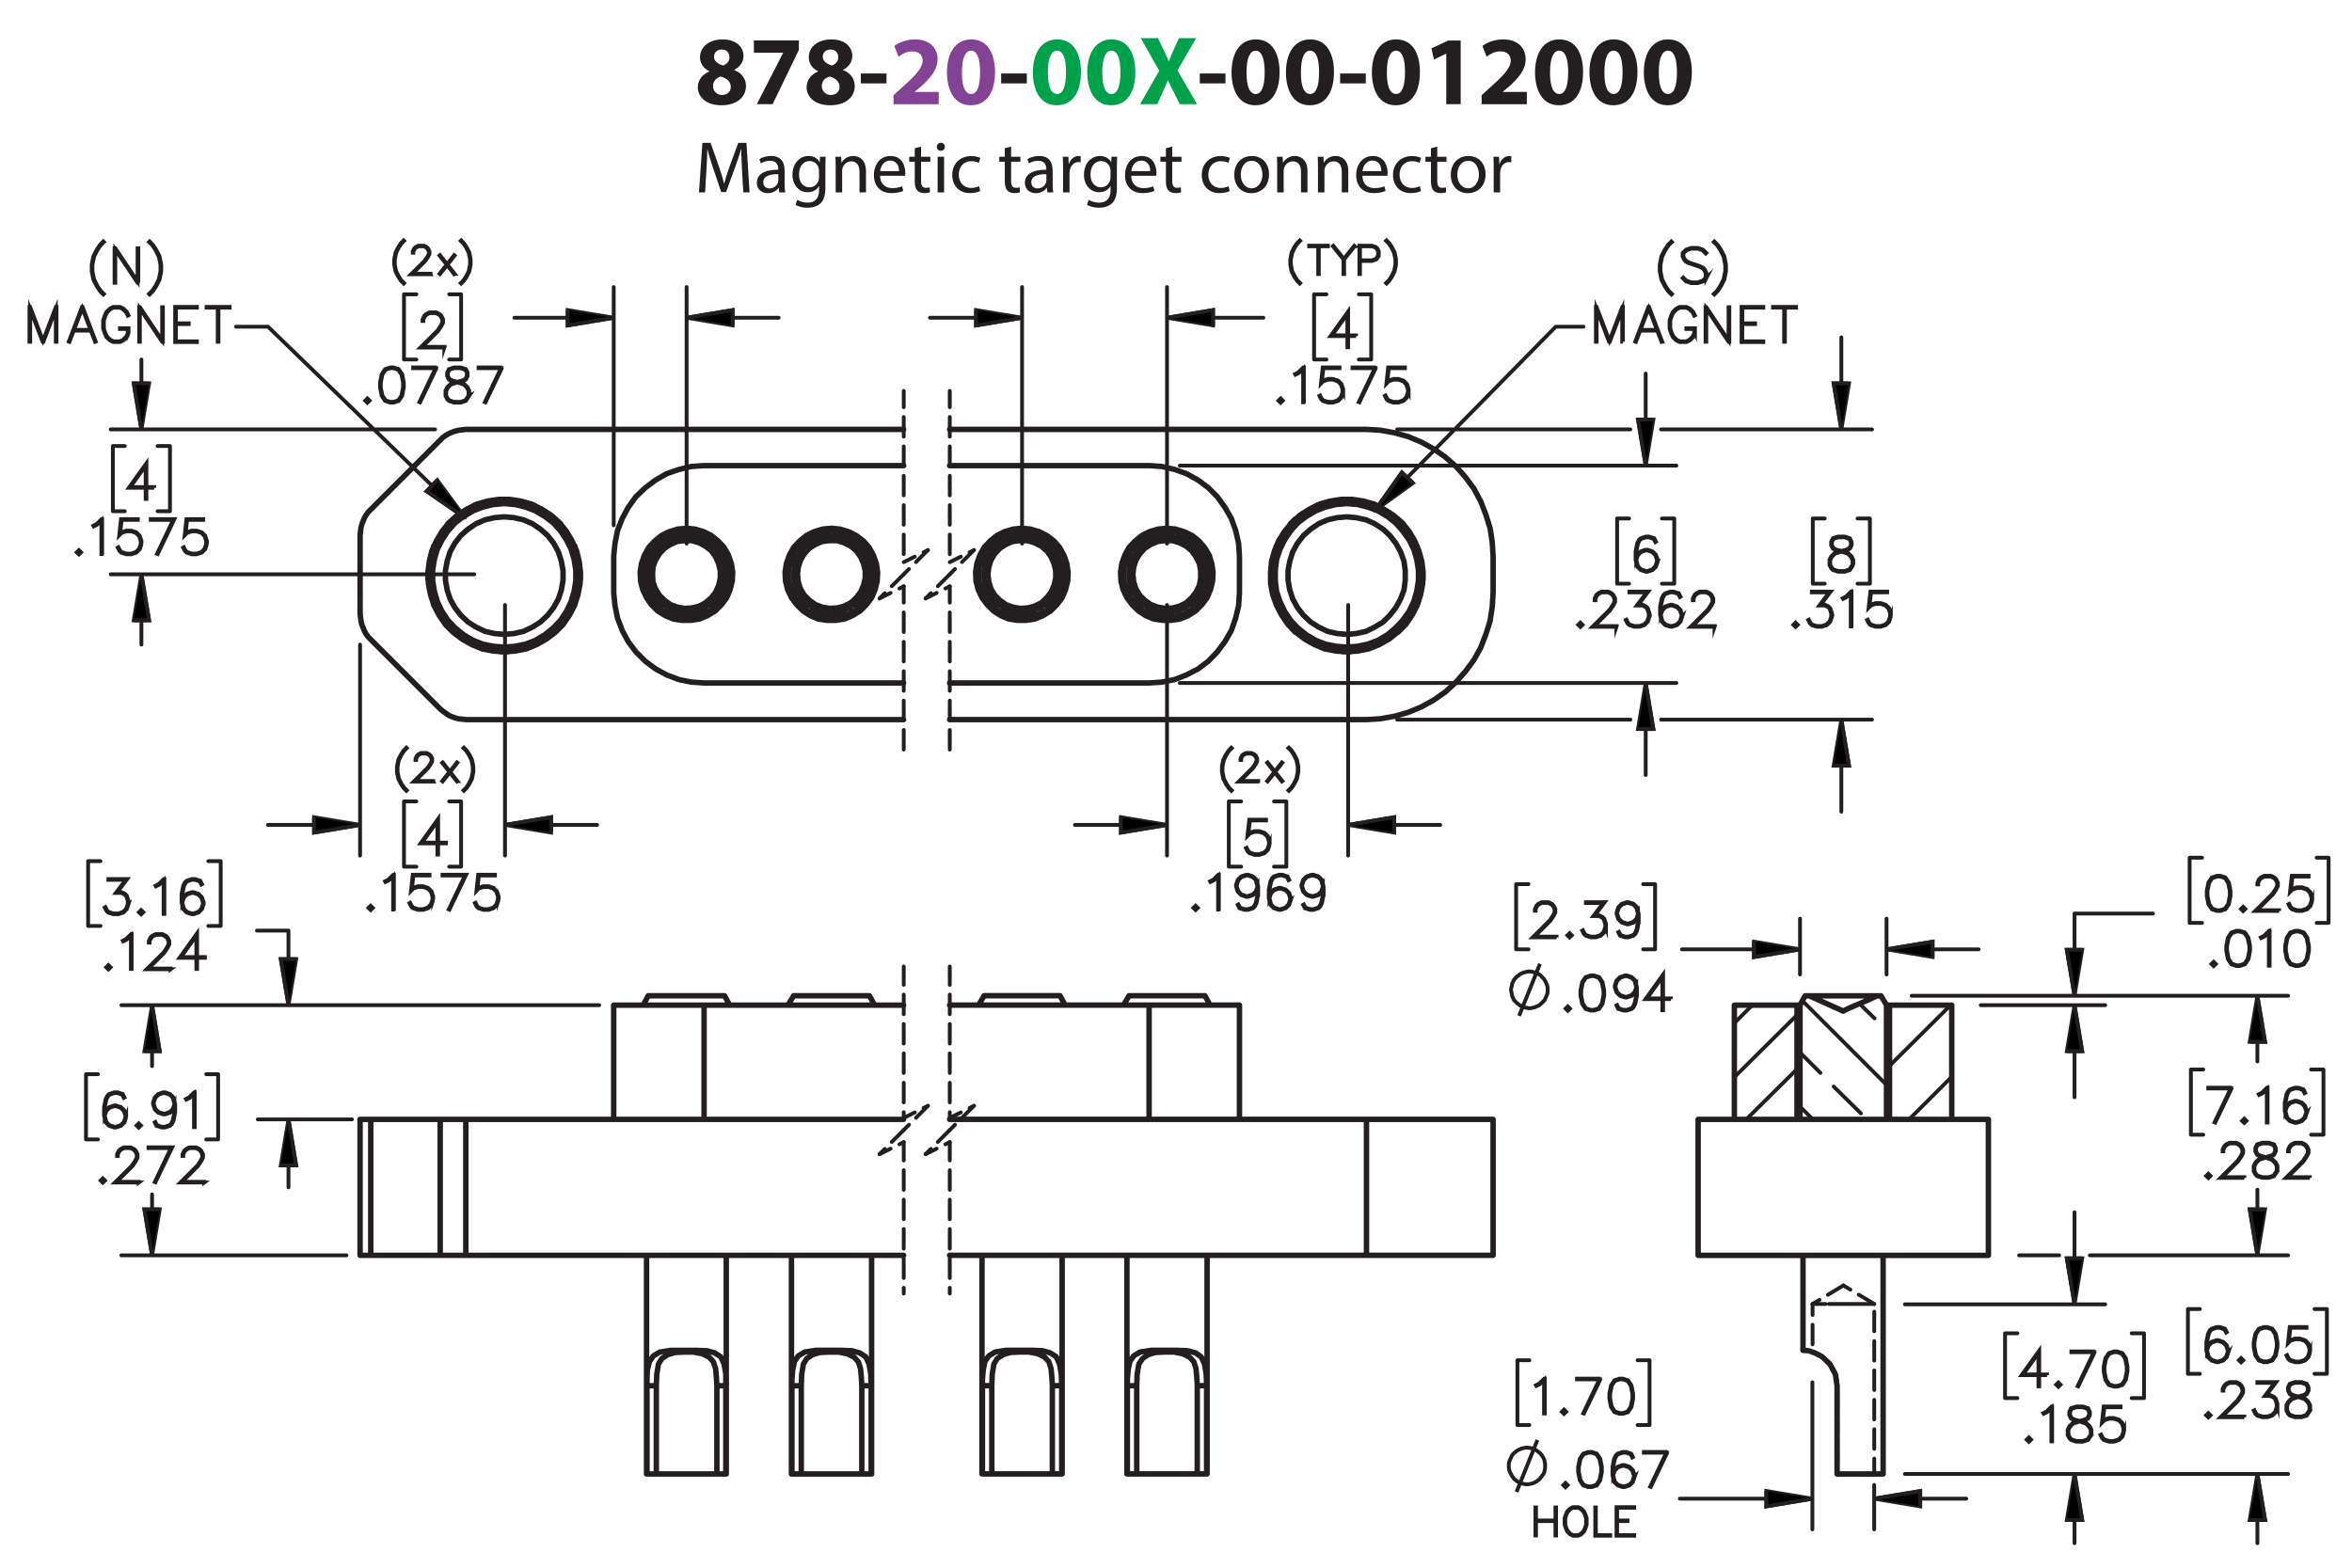 <?xml version="1.0" encoding="UTF-8"?><svg id="Layer_1" xmlns="http://www.w3.org/2000/svg" viewBox="0 0 432 288"><defs><style>.cls-1,.cls-2,.cls-3,.cls-4,.cls-5,.cls-6,.cls-7,.cls-8,.cls-9,.cls-10,.cls-11,.cls-12,.cls-13,.cls-14,.cls-15,.cls-16,.cls-17,.cls-18,.cls-19,.cls-20,.cls-21,.cls-22{stroke:#231f20;}.cls-1,.cls-3,.cls-4,.cls-5,.cls-6,.cls-7,.cls-9,.cls-10,.cls-11,.cls-12,.cls-13,.cls-14,.cls-15,.cls-16,.cls-17,.cls-18,.cls-19,.cls-20,.cls-21,.cls-22{fill:none;}.cls-1,.cls-3,.cls-4,.cls-5,.cls-6,.cls-7,.cls-9,.cls-10,.cls-11,.cls-12,.cls-14,.cls-15,.cls-16,.cls-17,.cls-18,.cls-19,.cls-20,.cls-21,.cls-22{stroke-linecap:round;stroke-linejoin:round;}.cls-2{stroke-width:.7px;}.cls-2,.cls-8,.cls-13{stroke-miterlimit:10;}.cls-3{stroke-dashoffset:.279px;}.cls-3,.cls-4,.cls-5,.cls-6,.cls-7,.cls-8,.cls-9,.cls-10,.cls-11,.cls-12,.cls-13,.cls-14,.cls-15,.cls-16,.cls-17,.cls-18,.cls-19,.cls-20,.cls-21,.cls-22{stroke-width:.7px;}.cls-3,.cls-4,.cls-5,.cls-7,.cls-9,.cls-10,.cls-11,.cls-12,.cls-14,.cls-15,.cls-16,.cls-17,.cls-18,.cls-19,.cls-20,.cls-21,.cls-22{stroke-dasharray:0 0 3.6 1.8;}.cls-4{stroke-dashoffset:1.8px;}.cls-5{stroke-dashoffset:.828px;}.cls-7{stroke-dashoffset:2.055px;}.cls-23{fill:#00a14b;}.cls-23,.cls-24,.cls-25{stroke-width:0px;}.cls-9{stroke-dashoffset:1.932px;}.cls-10{stroke-dashoffset:1.331px;}.cls-12{stroke-dashoffset:.796px;}.cls-24{fill:#834293;}.cls-25{fill:#231f20;}.cls-14{stroke-dashoffset:.229px;}.cls-15{stroke-dashoffset:1.59px;}.cls-16{stroke-dashoffset:.607px;}.cls-17{stroke-dashoffset:.203px;}.cls-18{stroke-dashoffset:.126px;}.cls-19{stroke-dashoffset:1.31px;}.cls-20{stroke-dashoffset:.72px;}.cls-21{stroke-dashoffset:.995px;}.cls-22{stroke-dashoffset:.491px;}</style></defs><path class="cls-25" d="m128.174,16.079c0-1.404.81-2.377,2.089-2.935v-.054c-1.135-.576-1.693-1.53-1.693-2.557,0-1.98,1.783-3.295,4.123-3.295,2.737,0,3.871,1.585,3.871,3.007,0,1.008-.54,1.998-1.692,2.575v.054c1.134.432,2.143,1.404,2.143,2.917,0,2.124-1.783,3.547-4.502,3.547-2.971,0-4.339-1.675-4.339-3.259Zm6.05-.09c0-1.026-.756-1.639-1.836-1.927-.9.252-1.422.9-1.422,1.747-.018.846.63,1.639,1.656,1.639.972,0,1.603-.63,1.603-1.458Zm-3.079-5.546c0,.792.72,1.296,1.657,1.585.63-.18,1.188-.756,1.188-1.494,0-.72-.415-1.44-1.422-1.44-.936,0-1.423.612-1.423,1.35Z"/><path class="cls-25" d="m146.735,7.436v1.728l-4.826,9.975h-2.899l4.826-9.417v-.036h-5.366v-2.251h8.265Z"/><path class="cls-25" d="m148.154,16.079c0-1.404.81-2.377,2.089-2.935v-.054c-1.135-.576-1.693-1.53-1.693-2.557,0-1.98,1.783-3.295,4.123-3.295,2.737,0,3.871,1.585,3.871,3.007,0,1.008-.54,1.998-1.692,2.575v.054c1.134.432,2.143,1.404,2.143,2.917,0,2.124-1.783,3.547-4.502,3.547-2.971,0-4.339-1.675-4.339-3.259Zm6.05-.09c0-1.026-.756-1.639-1.836-1.927-.9.252-1.422.9-1.422,1.747-.018.846.63,1.639,1.656,1.639.972,0,1.603-.63,1.603-1.458Zm-3.079-5.546c0,.792.72,1.296,1.657,1.585.63-.18,1.188-.756,1.188-1.494,0-.72-.415-1.44-1.422-1.44-.936,0-1.423.612-1.423,1.35Z"/><path class="cls-25" d="m162.826,13.504v1.818h-4.718v-1.818h4.718Z"/><path class="cls-24" d="m164.12,19.14v-1.656l1.512-1.369c2.557-2.287,3.799-3.601,3.835-4.969,0-.955-.576-1.711-1.927-1.711-1.008,0-1.891.504-2.503.973l-.774-1.963c.882-.666,2.251-1.206,3.835-1.206,2.647,0,4.106,1.548,4.106,3.673,0,1.963-1.423,3.529-3.115,5.042l-1.08.9v.036h4.411v2.251h-8.3Z"/><path class="cls-24" d="m182.752,13.234c0,3.619-1.458,6.104-4.447,6.104-3.025,0-4.357-2.719-4.375-6.032,0-3.385,1.44-6.067,4.465-6.067,3.133,0,4.357,2.791,4.357,5.996Zm-6.068.072c-.018,2.683.63,3.961,1.692,3.961s1.639-1.333,1.639-3.997c0-2.593-.558-3.961-1.657-3.961-1.008,0-1.692,1.278-1.674,3.997Z"/><path class="cls-25" d="m188.601,13.504v1.818h-4.718v-1.818h4.718Z"/><path class="cls-23" d="m198.538,13.234c0,3.619-1.458,6.104-4.447,6.104-3.025,0-4.357-2.719-4.375-6.032,0-3.385,1.44-6.067,4.465-6.067,3.133,0,4.357,2.791,4.357,5.996Zm-6.068.072c-.018,2.683.63,3.961,1.692,3.961s1.639-1.333,1.639-3.997c0-2.593-.558-3.961-1.657-3.961-1.008,0-1.692,1.278-1.674,3.997Z"/><path class="cls-23" d="m208.528,13.234c0,3.619-1.458,6.104-4.447,6.104-3.025,0-4.357-2.719-4.375-6.032,0-3.385,1.44-6.067,4.465-6.067,3.133,0,4.357,2.791,4.357,5.996Zm-6.068.072c-.018,2.683.63,3.961,1.692,3.961s1.639-1.333,1.639-3.997c0-2.593-.558-3.961-1.657-3.961-1.008,0-1.692,1.278-1.674,3.997Z"/><path class="cls-23" d="m216.699,19.14l-1.098-2.197c-.45-.846-.738-1.476-1.081-2.179h-.036c-.252.703-.558,1.333-.936,2.179l-1.008,2.197h-3.133l3.511-6.14-3.385-5.996h3.151l1.062,2.215c.36.738.63,1.333.918,2.017h.036c.288-.774.522-1.315.829-2.017l1.026-2.215h3.134l-3.422,5.924,3.602,6.212h-3.169Z"/><path class="cls-25" d="m225.087,13.504v1.818h-4.718v-1.818h4.718Z"/><path class="cls-25" d="m235.023,13.234c0,3.619-1.458,6.104-4.447,6.104-3.024,0-4.357-2.719-4.375-6.032,0-3.385,1.44-6.067,4.465-6.067,3.133,0,4.357,2.791,4.357,5.996Zm-6.067.072c-.019,2.683.63,3.961,1.692,3.961s1.639-1.333,1.639-3.997c0-2.593-.559-3.961-1.657-3.961-1.008,0-1.692,1.278-1.674,3.997Z"/><path class="cls-25" d="m245.014,13.234c0,3.619-1.458,6.104-4.447,6.104-3.024,0-4.357-2.719-4.375-6.032,0-3.385,1.44-6.067,4.465-6.067,3.133,0,4.357,2.791,4.357,5.996Zm-6.067.072c-.019,2.683.63,3.961,1.692,3.961s1.639-1.333,1.639-3.997c0-2.593-.559-3.961-1.657-3.961-1.008,0-1.692,1.278-1.674,3.997Z"/><path class="cls-25" d="m250.862,13.504v1.818h-4.718v-1.818h4.718Z"/><path class="cls-25" d="m260.8,13.234c0,3.619-1.459,6.104-4.447,6.104-3.025,0-4.357-2.719-4.376-6.032,0-3.385,1.44-6.067,4.466-6.067,3.133,0,4.357,2.791,4.357,5.996Zm-6.068.072c-.018,2.683.631,3.961,1.692,3.961,1.062,0,1.639-1.333,1.639-3.997,0-2.593-.558-3.961-1.656-3.961-1.009,0-1.692,1.278-1.675,3.997Z"/><path class="cls-25" d="m265.64,9.867h-.036l-2.232,1.062-.45-2.053,3.097-1.44h2.269v11.704h-2.647v-9.273Z"/><path class="cls-25" d="m272.137,19.14v-1.656l1.512-1.369c2.558-2.287,3.8-3.601,3.836-4.969,0-.955-.576-1.711-1.927-1.711-1.009,0-1.891.504-2.503.973l-.774-1.963c.883-.666,2.251-1.206,3.835-1.206,2.647,0,4.106,1.548,4.106,3.673,0,1.963-1.422,3.529-3.115,5.042l-1.08.9v.036h4.411v2.251h-8.3Z"/><path class="cls-25" d="m290.769,13.234c0,3.619-1.459,6.104-4.447,6.104-3.025,0-4.357-2.719-4.376-6.032,0-3.385,1.44-6.067,4.466-6.067,3.133,0,4.357,2.791,4.357,5.996Zm-6.068.072c-.018,2.683.631,3.961,1.692,3.961,1.062,0,1.639-1.333,1.639-3.997,0-2.593-.558-3.961-1.656-3.961-1.009,0-1.692,1.278-1.675,3.997Z"/><path class="cls-25" d="m300.759,13.234c0,3.619-1.458,6.104-4.447,6.104-3.024,0-4.357-2.719-4.375-6.032,0-3.385,1.44-6.067,4.465-6.067,3.133,0,4.357,2.791,4.357,5.996Zm-6.067.072c-.019,2.683.63,3.961,1.692,3.961s1.639-1.333,1.639-3.997c0-2.593-.559-3.961-1.657-3.961-1.008,0-1.692,1.278-1.674,3.997Z"/><path class="cls-25" d="m310.749,13.234c0,3.619-1.459,6.104-4.447,6.104-3.025,0-4.357-2.719-4.376-6.032,0-3.385,1.44-6.067,4.466-6.067,3.133,0,4.357,2.791,4.357,5.996Zm-6.068.072c-.018,2.683.631,3.961,1.692,3.961,1.062,0,1.639-1.333,1.639-3.997,0-2.593-.558-3.961-1.656-3.961-1.009,0-1.692,1.278-1.675,3.997Z"/><path class="cls-25" d="m136.295,31.343c-.068-1.27-.149-2.795-.135-3.93h-.041c-.31,1.067-.689,2.201-1.148,3.457l-1.607,4.415h-.891l-1.472-4.335c-.432-1.283-.796-2.458-1.053-3.538h-.027c-.027,1.134-.095,2.66-.176,4.024l-.243,3.903h-1.121l.635-9.102h1.499l1.553,4.402c.378,1.121.689,2.12.918,3.065h.041c.23-.918.554-1.918.959-3.065l1.621-4.402h1.499l.567,9.102h-1.148l-.23-3.997Z"/><path class="cls-25" d="m143.138,35.34l-.095-.824h-.041c-.364.513-1.067.972-1.998.972-1.323,0-1.998-.932-1.998-1.877,0-1.58,1.404-2.444,3.93-2.431v-.135c0-.54-.148-1.512-1.485-1.512-.608,0-1.243.189-1.702.486l-.27-.783c.54-.351,1.323-.581,2.147-.581,1.998,0,2.485,1.364,2.485,2.674v2.444c0,.567.027,1.121.108,1.566h-1.08Zm-.176-3.335c-1.296-.027-2.768.203-2.768,1.472,0,.77.513,1.135,1.121,1.135.851,0,1.391-.54,1.58-1.094.041-.121.067-.256.067-.378v-1.134Z"/><path class="cls-25" d="m151.657,28.804c-.027.473-.054 1-.054,1.796v3.794c0,1.499-.297,2.417-.932,2.984-.635.594-1.553.783-2.377.783-.783,0-1.647-.189-2.174-.54l.297-.905c.432.27,1.107.513,1.917.513,1.215,0,2.107-.635,2.107-2.282v-.729h-.027c-.365.607-1.067,1.094-2.08,1.094-1.621,0-2.782-1.377-2.782-3.187,0-2.215,1.445-3.471,2.944-3.471,1.134,0,1.755.594,2.039,1.134h.027l.054-.986h1.04Zm-1.229,2.58c0-.203-.014-.378-.067-.54-.216-.689-.797-1.256-1.661-1.256-1.134,0-1.945.959-1.945,2.472,0,1.283.648,2.35,1.931,2.35.73,0,1.391-.46,1.647-1.215.068-.203.095-.432.095-.635v-1.175Z"/><path class="cls-25" d="m153.491,30.573c0-.675-.014-1.228-.054-1.769h1.053l.068,1.081h.027c.324-.621,1.081-1.229,2.161-1.229.905,0,2.309.54,2.309,2.782v3.903h-1.188v-3.768c0-1.053-.392-1.931-1.513-1.931-.783,0-1.391.554-1.593,1.215-.054.148-.081.351-.081.554v3.93h-1.188v-4.767Z"/><path class="cls-25" d="m161.645,32.289c.027,1.607,1.053,2.269,2.242,2.269.851,0,1.364-.148,1.81-.337l.203.851c-.419.189-1.134.405-2.174.405-2.012,0-3.214-1.324-3.214-3.295s1.161-3.524,3.065-3.524c2.134,0,2.701,1.877,2.701,3.079,0,.243-.027.432-.041.554h-4.591Zm3.484-.851c.014-.756-.31-1.931-1.647-1.931-1.202,0-1.728,1.107-1.823,1.931h3.47Z"/><path class="cls-25" d="m169.178,26.927v1.877h1.702v.905h-1.702v3.525c0,.81.23,1.269.892,1.269.31,0,.54-.041.689-.081l.054.892c-.23.094-.594.162-1.053.162-.554,0-1-.176-1.283-.5-.337-.351-.459-.932-.459-1.701v-3.565h-1.013v-.905h1.013v-1.566l1.161-.31Z"/><path class="cls-25" d="m173.539,26.968c.014.405-.284.73-.756.73-.418,0-.715-.324-.715-.73,0-.418.31-.743.743-.743.445,0,.729.324.729.743Zm-1.323,8.373v-6.536h1.188v6.536h-1.188Z"/><path class="cls-25" d="m180.033,35.097c-.31.162-.999.378-1.877.378-1.972,0-3.254-1.337-3.254-3.336,0-2.012,1.377-3.47,3.511-3.47.702,0,1.323.175,1.647.337l-.271.918c-.283-.162-.729-.31-1.377-.31-1.499,0-2.31,1.107-2.31,2.471,0,1.512.973,2.444,2.269,2.444.675,0,1.121-.176,1.458-.324l.203.891Z"/><path class="cls-25" d="m185.715,26.927v1.877h1.702v.905h-1.702v3.525c0,.81.23,1.269.892,1.269.31,0,.54-.041.689-.081l.054.892c-.23.094-.594.162-1.053.162-.554,0-1-.176-1.283-.5-.337-.351-.459-.932-.459-1.701v-3.565h-1.013v-.905h1.013v-1.566l1.161-.31Z"/><path class="cls-25" d="m192.372,35.34l-.095-.824h-.041c-.365.513-1.067.972-1.998.972-1.323,0-1.998-.932-1.998-1.877,0-1.58,1.404-2.444,3.93-2.431v-.135c0-.54-.148-1.512-1.485-1.512-.608,0-1.243.189-1.702.486l-.27-.783c.54-.351,1.323-.581,2.147-.581,1.998,0,2.485,1.364,2.485,2.674v2.444c0,.567.027,1.121.108,1.566h-1.08Zm-.176-3.335c-1.296-.027-2.768.203-2.768,1.472,0,.77.513,1.135,1.121,1.135.851,0,1.391-.54,1.58-1.094.041-.121.067-.256.067-.378v-1.134Z"/><path class="cls-25" d="m195.259,30.843c0-.769-.014-1.431-.054-2.039h1.04l.041,1.283h.054c.297-.878,1.013-1.432,1.81-1.432.135,0,.23.014.338.041v1.121c-.122-.027-.243-.041-.405-.041-.837,0-1.432.634-1.593,1.526-.027.162-.054.351-.054.554v3.484h-1.175v-4.497Z"/><path class="cls-25" d="m205.197,28.804c-.027.473-.054 1-.054,1.796v3.794c0,1.499-.297,2.417-.932,2.984-.635.594-1.553.783-2.377.783-.783,0-1.647-.189-2.174-.54l.297-.905c.432.27,1.107.513,1.917.513,1.215,0,2.107-.635,2.107-2.282v-.729h-.027c-.365.607-1.067,1.094-2.08,1.094-1.621,0-2.782-1.377-2.782-3.187,0-2.215,1.445-3.471,2.944-3.471,1.134,0,1.755.594,2.039,1.134h.027l.054-.986h1.04Zm-1.229,2.58c0-.203-.014-.378-.067-.54-.216-.689-.797-1.256-1.661-1.256-1.134,0-1.945.959-1.945,2.472,0,1.283.648,2.35,1.931,2.35.73,0,1.391-.46,1.647-1.215.068-.203.095-.432.095-.635v-1.175Z"/><path class="cls-25" d="m207.774,32.289c.027,1.607,1.053,2.269,2.242,2.269.851,0,1.364-.148,1.81-.337l.203.851c-.419.189-1.134.405-2.174.405-2.012,0-3.214-1.324-3.214-3.295s1.161-3.524,3.065-3.524c2.134,0,2.701,1.877,2.701,3.079,0,.243-.027.432-.041.554h-4.591Zm3.484-.851c.014-.756-.31-1.931-1.647-1.931-1.202,0-1.728,1.107-1.823,1.931h3.47Z"/><path class="cls-25" d="m215.307,26.927v1.877h1.702v.905h-1.702v3.525c0,.81.23,1.269.892,1.269.31,0,.54-.041.689-.081l.054.892c-.23.094-.594.162-1.053.162-.554,0-1-.176-1.283-.5-.337-.351-.459-.932-.459-1.701v-3.565h-1.013v-.905h1.013v-1.566l1.161-.31Z"/><path class="cls-25" d="m225.865,35.097c-.31.162-.999.378-1.877.378-1.972,0-3.255-1.337-3.255-3.336,0-2.012,1.378-3.47,3.512-3.47.702,0,1.323.175,1.647.337l-.271.918c-.283-.162-.73-.31-1.377-.31-1.499,0-2.31,1.107-2.31,2.471,0,1.512.973,2.444,2.269,2.444.675,0,1.121-.176,1.458-.324l.203.891Z"/><path class="cls-25" d="m233.088,32.019c0,2.417-1.675,3.47-3.255,3.47-1.769,0-3.133-1.296-3.133-3.362,0-2.188,1.432-3.471,3.241-3.471,1.877,0,3.147,1.364,3.147,3.363Zm-5.186.067c0,1.431.823,2.512,1.985,2.512,1.134,0,1.984-1.067,1.984-2.539,0-1.107-.554-2.512-1.958-2.512s-2.012,1.296-2.012,2.539Z"/><path class="cls-25" d="m234.585,30.573c0-.675-.014-1.228-.055-1.769h1.054l.067,1.081h.027c.324-.621,1.08-1.229,2.16-1.229.905,0,2.31.54,2.31,2.782v3.903h-1.188v-3.768c0-1.053-.392-1.931-1.513-1.931-.783,0-1.391.554-1.593,1.215-.055.148-.081.351-.081.554v3.93h-1.188v-4.767Z"/><path class="cls-25" d="m242.077,30.573c0-.675-.014-1.228-.055-1.769h1.054l.067,1.081h.027c.324-.621,1.08-1.229,2.16-1.229.905,0,2.31.54,2.31,2.782v3.903h-1.188v-3.768c0-1.053-.392-1.931-1.513-1.931-.783,0-1.391.554-1.593,1.215-.055.148-.081.351-.081.554v3.93h-1.188v-4.767Z"/><path class="cls-25" d="m250.231,32.289c.026,1.607,1.053,2.269,2.241,2.269.851,0,1.364-.148,1.81-.337l.203.851c-.419.189-1.135.405-2.175.405-2.012,0-3.214-1.324-3.214-3.295s1.161-3.524,3.065-3.524c2.134,0,2.701,1.877,2.701,3.079,0,.243-.027.432-.041.554h-4.591Zm3.483-.851c.014-.756-.31-1.931-1.647-1.931-1.201,0-1.728,1.107-1.822,1.931h3.47Z"/><path class="cls-25" d="m260.991,35.097c-.31.162-.999.378-1.877.378-1.972,0-3.254-1.337-3.254-3.336,0-2.012,1.377-3.47,3.511-3.47.702,0,1.323.175,1.647.337l-.27.918c-.284-.162-.73-.31-1.378-.31-1.499,0-2.31,1.107-2.31,2.471,0,1.512.973,2.444,2.269,2.444.675,0,1.12-.176,1.458-.324l.202.891Z"/><path class="cls-25" d="m263.987,26.927v1.877h1.701v.905h-1.701v3.525c0,.81.23,1.269.892,1.269.31,0,.54-.041.689-.081l.054.892c-.23.094-.594.162-1.053.162-.554,0-1-.176-1.283-.5-.338-.351-.459-.932-.459-1.701v-3.565h-1.013v-.905h1.013v-1.566l1.161-.31Z"/><path class="cls-25" d="m272.858,32.019c0,2.417-1.675,3.47-3.255,3.47-1.769,0-3.133-1.296-3.133-3.362,0-2.188,1.432-3.471,3.241-3.471,1.877,0,3.147,1.364,3.147,3.363Zm-5.186.067c0,1.431.823,2.512,1.985,2.512,1.134,0,1.984-1.067,1.984-2.539,0-1.107-.554-2.512-1.958-2.512s-2.012,1.296-2.012,2.539Z"/><path class="cls-25" d="m274.354,30.843c0-.769-.014-1.431-.054-2.039h1.04l.04,1.283h.054c.298-.878,1.014-1.432,1.81-1.432.136,0,.231.014.338.041v1.121c-.121-.027-.243-.041-.405-.041-.837,0-1.431.634-1.593,1.526-.027.162-.055.351-.055.554v3.484h-1.175v-4.497Z"/><path class="cls-2" d="m23.601,166.09l-.308.93-.632.626-.932.303h-.923l-.932-.303-.329-.319-.303-.609.122-.068.299.594.278.285.881.291h.889l.881-.291.578-.58.295-.879v-.584l-.295-.879-.287-.273-.578-.295h-1.028l1.812-2.409h-3.182v-.139h3.46l-1.812,2.409h.784l.632.311.32.328.308.929v.623Z"/><path class="cls-2" d="m26.315,167.587l-.396.387-.397-.387.397-.396.396.396Zm-.19,0l-.206-.206-.206.206.206.206.206-.206Z"/><path class="cls-2" d="m30.189,167.89h-.139v-6.169l-.792.803-.615.299-.067-.117.594-.303.923-.913h.097v6.4Z"/><path class="cls-2" d="m37.41,166.09l-.308.93-.632.626-.932.303h-.32l-.932-.303-.632-.626-.308-1.232v-1.526l.299-1.522.312-.623.329-.315.932-.311h.624l.949.311.311.627-.122.07-.295-.58-.864-.29h-.586l-.881.29-.274.286-.295.585-.304,1.492v1.076l.173-.517.632-.631.932-.311h.32l.932.311.632.631.308.929v.32Zm-.135-.021v-.281l-.295-.879-.578-.576-.881-.295h-.287l-.881.295-.578.576-.295.871.295,1.168.578.58.881.291h.287l.881-.291.578-.58.295-.879Z"/><path class="cls-2" d="m20.305,177.699l-.396.387-.397-.387.397-.396.396.396Zm-.19,0l-.206-.206-.206.206.206.206.206-.206Z"/><path class="cls-2" d="m24.178,178.002h-.139v-6.169l-.792.803-.615.299-.067-.117.594-.303.923-.913h.097v6.4Z"/><path class="cls-2" d="m31.331,178.06h-4.392l3.132-3.116.595-.895.295-.589v-.567l-.295-.576-.283-.286-.582-.29h-1.172l-.578.29-.287.286-.295.576v.286h-.135v-.319l.308-.631.32-.315.632-.311h1.244l.628.311.32.315.312.631v.639l-.312.618-.611.913-2.913,2.901h4.067v.13Z"/><path class="cls-2" d="m37.645,175.958h-1.441v2.044h-.139v-2.044h-3.09l3.229-4.504v4.365h1.441v.139Zm-1.581-.139v-3.932l-2.816,3.932h2.816Z"/><path class="cls-2" d="m23.17,205.27l-.308.93-.632.626-.932.303h-.32l-.932-.303-.632-.626-.308-1.232v-1.526l.299-1.522.312-.622.329-.315.932-.311h.624l.949.311.311.626-.122.072-.295-.581-.864-.29h-.586l-.881.29-.274.286-.295.585-.304,1.492v1.077l.173-.518.632-.631.932-.311h.32l.932.311.632.631.308.93v.319Zm-.135-.021v-.281l-.295-.879-.578-.576-.881-.294h-.287l-.881.294-.578.576-.295.87.295,1.169.578.581.881.29h.287l.881-.29.578-.581.295-.879Z"/><path class="cls-2" d="m25.885,206.768l-.396.387-.397-.387.397-.396.396.396Zm-.19,0l-.206-.206-.206.206.206.206.206-.206Z"/><path class="cls-2" d="m32.174,204.366l-.299,1.522-.312.618-.329.319-.932.303h-.624l-.948-.303-.312-.626.122-.072.295.581.864.29h.586l.881-.29.274-.286.295-.585.303-1.492v-1.077l-.173.518-.632.631-.932.31h-.32l-.932-.31-.632-.631-.308-.93v-.319l.308-.93.632-.626.932-.311h.32l.932.311.632.626.308,1.232v1.526Zm-.135-1.518l-.295-1.169-.578-.581-.881-.29h-.287l-.881.29-.578.581-.295.874v.286l.295.879.578.576.881.294h.287l.881-.294.578-.576.295-.87Z"/><path class="cls-2" d="m35.769,207.07h-.139v-6.169l-.792.803-.615.299-.067-.117.594-.303.923-.913h.097v6.4Z"/><path class="cls-2" d="m19.28,216.878l-.396.387-.396-.387.396-.396.396.396Zm-.19,0l-.206-.206-.206.206.206.206.206-.206Z"/><path class="cls-2" d="m25.5,217.239h-4.392l3.131-3.116.594-.895.295-.589v-.567l-.295-.576-.282-.286-.582-.29h-1.172l-.577.29-.287.286-.295.576v.286h-.135v-.319l.308-.631.32-.315.632-.311h1.243l.628.311.32.315.312.631v.639l-.312.618-.611.913-2.912,2.901h4.067v.13Z"/><path class="cls-2" d="m31.624,210.78l-3.077,6.417-.118-.046,2.967-6.232h-4.118v-.139h4.345Z"/><path class="cls-2" d="m37.52,217.239h-4.392l3.131-3.116.594-.895.295-.589v-.567l-.295-.576-.282-.286-.582-.29h-1.172l-.577.29-.287.286-.295.576v.286h-.135v-.319l.308-.631.32-.315.632-.311h1.243l.628.311.32.315.312.631v.639l-.312.618-.611.913-2.912,2.901h4.067v.13Z"/><path class="cls-2" d="m409.687,164.586l-.299,1.522-.632.938-.94.304h-.623l-.94-.304-.628-.938-.303-1.522v-.925l.303-1.522.628-.938.94-.311h.623l.94.311.632.938.299,1.522v.925Zm-.135-.021v-.883l-.303-1.492-.578-.871-.872-.29h-.586l-.872.29-.582.871-.299,1.492v.883l.299,1.494.582.869.872.291h.586l.872-.291.578-.869.303-1.494Z"/><path class="cls-2" d="m412.401,166.987l-.397.387-.397-.387.397-.396.397.396Zm-.19,0l-.206-.206-.206.206.206.206.206-.206Z"/><path class="cls-2" d="m418.621,167.35h-4.391l3.131-3.117.594-.895.296-.589v-.567l-.296-.576-.282-.286-.581-.29h-1.172l-.577.29-.287.286-.295.576v.286h-.135v-.32l.308-.631.32-.315.633-.311h1.243l.628.311.32.315.311.631v.64l-.311.618-.611.912-2.912,2.902h4.066v.131Z"/><path class="cls-2" d="m424.698,165.49l-.308.93-.632.626-.932.304h-.923l-.932-.304-.328-.319-.304-.609.122-.068.3.594.278.285.88.291h.89l.881-.291.577-.58.295-.879v-.584l-.295-.879-.577-.576-.881-.295h-.89l-.88.295-.422.434.324-2.974h3.085v.139h-2.963l-.273,2.452.181-.173.932-.307h.923l.932.307.632.631.308.929v.623Z"/><path class="cls-2" d="m406.985,177.098l-.397.387-.396-.387.396-.396.397.396Zm-.19,0l-.207-.206-.206.206.206.206.207-.206Z"/><path class="cls-2" d="m413.274,174.696l-.299,1.522-.633.938-.94.303h-.624l-.94-.303-.629-.938-.303-1.522v-.925l.303-1.522.629-.938.94-.311h.624l.94.311.633.938.299,1.522v.925Zm-.135-.021v-.884l-.304-1.492-.577-.871-.872-.29h-.586l-.873.29-.581.871-.3,1.492v.884l.3,1.492.581.871.873.29h.586l.872-.29.577-.871.304-1.492Z"/><path class="cls-2" d="m416.869,177.4h-.139v-6.169l-.793.803-.615.299-.067-.117.595-.303.923-.913h.097v6.4Z"/><path class="cls-2" d="m424.09,174.696l-.299,1.522-.633.938-.94.303h-.624l-.94-.303-.629-.938-.303-1.522v-.925l.303-1.522.629-.938.94-.311h.624l.94.311.633.938.299,1.522v.925Zm-.135-.021v-.884l-.304-1.492-.577-.871-.872-.29h-.586l-.873.29-.581.871-.3,1.492v.884l.3,1.492.581.871.873.29h.586l.872-.29.577-.871.304-1.492Z"/><path class="cls-2" d="m409.307,248.392l-.308.93-.632.626-.932.303h-.32l-.931-.303-.633-.626-.308-1.232v-1.526l.3-1.522.311-.622.329-.315.931-.311h.624l.948.311.311.626-.122.072-.295-.581-.864-.29h-.585l-.881.29-.274.286-.295.585-.304,1.492v1.077l.173-.518.633-.631.931-.311h.32l.932.311.632.631.308.93v.319Zm-.135-.021v-.281l-.295-.879-.577-.576-.881-.294h-.286l-.881.294-.578.576-.295.87.295,1.169.578.581.881.29h.286l.881-.29.577-.581.295-.879Z"/><path class="cls-2" d="m412.022,249.889l-.397.387-.397-.387.397-.396.397.396Zm-.19,0l-.206-.206-.206.206.206.206.206-.206Z"/><path class="cls-2" d="m418.309,247.487l-.299,1.522-.632.938-.94.303h-.623l-.94-.303-.628-.938-.303-1.522v-.925l.303-1.522.628-.938.94-.311h.623l.94.311.632.938.299,1.522v.925Zm-.135-.021v-.884l-.303-1.492-.578-.871-.872-.29h-.586l-.872.29-.582.871-.299,1.492v.884l.299,1.492.582.871.872.29h.586l.872-.29.578-.871.303-1.492Z"/><path class="cls-2" d="m424.318,248.392l-.308.93-.632.626-.932.303h-.923l-.932-.303-.328-.319-.304-.609.122-.067.3.593.278.286.88.29h.89l.881-.29.577-.581.295-.879v-.584l-.295-.879-.577-.576-.881-.294h-.89l-.88.294-.422.434.324-2.974h3.085v.139h-2.963l-.273,2.452.181-.173.932-.307h.923l.932.307.632.631.308.93v.622Z"/><path class="cls-2" d="m406.012,259.999l-.397.387-.397-.387.397-.396.397.396Zm-.19,0l-.206-.206-.206.206.206.206.206-.206Z"/><path class="cls-2" d="m412.231,260.36h-4.391l3.131-3.116.594-.895.296-.589v-.567l-.296-.576-.282-.286-.581-.29h-1.172l-.577.29-.287.286-.295.576v.286h-.135v-.319l.308-.631.32-.315.633-.311h1.243l.628.311.32.315.311.631v.639l-.311.618-.611.913-2.912,2.901h4.066v.13Z"/><path class="cls-2" d="m418.309,258.502l-.308.93-.632.626-.932.303h-.923l-.932-.303-.328-.319-.304-.609.122-.067.3.593.278.286.88.29h.89l.881-.29.577-.581.295-.879v-.584l-.295-.879-.286-.273-.578-.294h-1.027l1.812-2.41h-3.182v-.139h3.46l-1.812,2.409h.784l.632.311.32.328.308.93v.622Z"/><path class="cls-2" d="m424.318,259.111l-.628.946-.94.303h-1.227l-.932-.303-.328-.319-.311-.627v-.938l.311-.631.628-.618.961-.319-.649-.155-.632-.32-.316-.635v-.639l.316-.644.952-.311h1.227l.948.311.32.644v.639l-.32.635-.632.32-.645.155.034.009.923.31.632.618.308.631v.938Zm-.135-.033v-.87l-.295-.576-.577-.589-.89-.29-.286-.08-.282.08-.89.29-.581.589-.291.576v.87l.291.576.278.286.88.29h1.188l.873-.29.581-.862Zm-.303-3.616v-.572l-.287-.56-.864-.29h-1.188l-.863.29-.287.56v.572l.287.567.577.281.881.228.881-.228.577-.281.287-.567Z"/><path class="cls-2" d="m409.95,199.816l-3.077,6.417-.118-.046,2.968-6.232h-4.118v-.139h4.346Z"/><path class="cls-2" d="m412.618,205.914l-.397.387-.396-.387.396-.396.397.396Zm-.19,0l-.207-.206-.206.206.206.206.207-.206Z"/><path class="cls-2" d="m416.491,206.217h-.139v-6.169l-.793.803-.615.299-.067-.117.595-.303.923-.913h.097v6.4Z"/><path class="cls-2" d="m423.712,204.417l-.308.93-.632.626-.932.303h-.32l-.932-.303-.632-.626-.309-1.232v-1.526l.3-1.522.311-.622.329-.315.932-.311h.624l.948.311.311.626-.122.072-.295-.581-.864-.29h-.586l-.881.29-.274.286-.295.585-.303,1.492v1.077l.173-.518.632-.631.932-.311h.32l.932.311.632.631.308.93v.319Zm-.135-.021v-.281l-.295-.879-.577-.576-.881-.294h-.287l-.881.294-.577.576-.295.87.295,1.169.577.581.881.29h.287l.881-.29.577-.581.295-.879Z"/><path class="cls-2" d="m406.012,216.024l-.397.387-.397-.387.397-.396.397.396Zm-.19,0l-.206-.206-.206.206.206.206.206-.206Z"/><path class="cls-2" d="m412.231,216.386h-4.391l3.131-3.116.594-.895.296-.589v-.567l-.296-.576-.282-.286-.581-.29h-1.172l-.577.29-.287.286-.295.576v.286h-.135v-.319l.308-.631.32-.315.633-.311h1.243l.628.311.32.315.311.631v.639l-.311.618-.611.913-2.912,2.901h4.066v.13Z"/><path class="cls-2" d="m418.309,215.137l-.628.946-.94.303h-1.227l-.932-.303-.328-.319-.311-.627v-.938l.311-.631.628-.618.961-.319-.649-.155-.632-.32-.316-.635v-.639l.316-.644.952-.311h1.227l.948.311.32.644v.639l-.32.635-.632.32-.645.155.034.009.923.31.632.618.308.631v.938Zm-.135-.033v-.87l-.295-.576-.577-.589-.89-.29-.286-.08-.282.08-.89.29-.581.589-.291.576v.87l.291.576.278.286.88.29h1.188l.873-.29.581-.862Zm-.303-3.616v-.572l-.287-.56-.864-.29h-1.188l-.863.29-.287.56v.572l.287.567.577.281.881.228.881-.228.577-.281.287-.567Z"/><path class="cls-2" d="m424.251,216.386h-4.391l3.131-3.116.594-.895.296-.589v-.567l-.296-.576-.282-.286-.581-.29h-1.172l-.577.29-.287.286-.295.576v.286h-.135v-.319l.308-.631.32-.315.633-.311h1.243l.628.311.32.315.311.631v.639l-.311.618-.611.913-2.912,2.901h4.066v.13Z"/><path class="cls-2" d="m283.739,259.667h-.139v-6.169l-.793.803-.615.299-.067-.117.595-.303.923-.913h.097v6.4Z"/><path class="cls-2" d="m287.664,259.364l-.397.387-.396-.387.396-.396.397.396Zm-.19,0l-.207-.206-.206.206.206.206.207-.206Z"/><path class="cls-2" d="m293.999,253.267l-3.077,6.417-.118-.046,2.968-6.232h-4.118v-.139h4.346Z"/><path class="cls-2" d="m299.963,256.963l-.299,1.522-.633.938-.94.303h-.624l-.94-.303-.629-.938-.303-1.522v-.925l.303-1.522.629-.938.94-.311h.624l.94.311.633.938.299,1.522v.925Zm-.135-.021v-.884l-.304-1.492-.577-.871-.872-.29h-.586l-.873.29-.581.871-.3,1.492v.884l.3,1.492.581.871.873.29h.586l.872-.29.577-.871.304-1.492Z"/><path class="cls-13" d="m278.548,274.088l3.836-9.552m1.409,4.776v-.392l-.078-.392-.078-.392-.157-.313-.235-.392-.235-.313-.235-.235-.313-.235-.313-.235-.313-.157-.392-.157-.392-.078-.392-.078h-.392l-.392.078-.392.078-.313.157-.392.157-.313.235-.313.235-.235.235-.235.313-.157.392-.157.313-.157.392-.078.392v.783l.078.392.157.392.157.313.157.313.235.313.235.313.313.235.313.235.392.157.313.157.392.078.392.078h.392l.392-.078.392-.078.392-.157.313-.157.313-.235.313-.235.235-.313.235-.313.235-.313.157-.313.078-.392.078-.392v-.392"/><path class="cls-2" d="m287.935,272.833l-.397.387-.397-.387.397-.396.397.396Zm-.19,0l-.206-.206-.206.206.206.206.206-.206Z"/><path class="cls-2" d="m294.223,270.432l-.299,1.522-.632.938-.94.303h-.623l-.94-.303-.628-.938-.303-1.522v-.925l.303-1.522.628-.938.94-.311h.623l.94.311.632.938.299,1.522v.925Zm-.135-.021v-.884l-.303-1.492-.578-.871-.872-.29h-.586l-.872.29-.582.871-.299,1.492v.884l.299,1.492.582.871.872.29h.586l.872-.29.578-.871.303-1.492Z"/><path class="cls-2" d="m300.232,271.336l-.308.93-.632.626-.932.303h-.32l-.931-.303-.633-.626-.308-1.232v-1.526l.3-1.522.311-.622.329-.315.931-.311h.624l.948.311.311.626-.122.072-.295-.581-.864-.29h-.585l-.881.29-.274.286-.295.585-.304,1.492v1.077l.173-.518.633-.631.931-.311h.32l.932.311.632.631.308.93v.319Zm-.135-.021v-.281l-.295-.879-.577-.576-.881-.294h-.286l-.881.294-.578.576-.295.87.295,1.169.578.581.881.29h.286l.881-.29.577-.581.295-.879Z"/><path class="cls-2" d="m306.289,266.735l-3.076,6.417-.118-.046,2.967-6.232h-4.117v-.139h4.345Z"/><path class="cls-2" d="m285.808,282.08h-.113v-2.639h-3.571v2.639h-.109v-5.147h.109v2.396h3.571v-2.396h.113v5.147Z"/><path class="cls-2" d="m291.426,280.125l-.254.748-.246.506-.504.503-.514.246h-1.01l-.51-.246-.507-.503-.243-.506-.253-.748v-1.237l.253-.749.243-.506.507-.502.51-.253h1.01l.514.253.504.502.246.506.254.749v1.237Zm-.113-.014v-1.21l-.24-.722-.242-.475-.479-.478-.47-.236h-.951l-.473.236-.476.478-.247.475-.236.722v1.21l.236.721.247.476.476.478.473.235h.951l.47-.235.479-.478.242-.476.24-.721Z"/><path class="cls-2" d="m295.763,282.128h-2.756v-5.195h.109v5.089h2.647v.106Z"/><path class="cls-2" d="m300.156,282.128h-3.246v-5.25h3.246v.112h-3.137v2.338h1.911v.113h-1.911v2.58h3.137v.106Z"/><path class="cls-2" d="m375.986,252.634h-1.441v2.044h-.139v-2.044h-3.09l3.228-4.504v4.365h1.441v.139Zm-1.58-.139v-3.932l-2.815,3.932h2.815Z"/><path class="cls-2" d="m378.465,254.375l-.397.387-.397-.387.397-.396.397.396Zm-.19,0l-.206-.206-.206.206.206.206.206-.206Z"/><path class="cls-2" d="m384.799,248.277l-3.076,6.417-.118-.046,2.967-6.232h-4.117v-.139h4.345Z"/><path class="cls-2" d="m390.762,251.974l-.299,1.522-.632.938-.94.303h-.623l-.94-.303-.628-.938-.303-1.522v-.925l.303-1.522.628-.938.94-.311h.623l.94.311.632.938.299,1.522v.925Zm-.135-.021v-.884l-.303-1.492-.578-.871-.872-.29h-.586l-.872.29-.582.871-.299,1.492v.884l.299,1.492.582.871.872.29h.586l.872-.29.578-.871.303-1.492Z"/><path class="cls-2" d="m373.05,264.487l-.397.387-.396-.387.396-.396.397.396Zm-.19,0l-.207-.206-.206.206.206.206.207-.206Z"/><path class="cls-2" d="m376.924,264.79h-.139v-6.169l-.793.803-.615.299-.067-.117.595-.303.923-.913h.097v6.4Z"/><path class="cls-2" d="m384.144,263.6l-.628.946-.94.303h-1.227l-.932-.303-.329-.319-.311-.627v-.938l.311-.631.628-.618.961-.319-.648-.155-.633-.32-.316-.635v-.639l.316-.644.953-.311h1.227l.948.311.32.644v.639l-.32.635-.633.32-.644.155.034.009.923.31.632.618.308.631v.938Zm-.135-.033v-.87l-.295-.576-.577-.589-.89-.29-.287-.08-.282.08-.889.29-.582.589-.291.576v.87l.291.576.278.286.881.29h1.188l.873-.29.581-.862Zm-.304-3.616v-.572l-.286-.56-.864-.29h-1.188l-.864.29-.286.56v.572l.286.567.577.281.881.228.882-.228.577-.281.286-.567Z"/><path class="cls-2" d="m390.154,262.99l-.308.93-.632.626-.932.303h-.923l-.932-.303-.329-.319-.304-.609.122-.067.3.593.278.286.881.29h.89l.881-.29.577-.581.295-.879v-.584l-.295-.879-.577-.576-.881-.294h-.89l-.881.294-.422.434.325-2.974h3.085v.139h-2.963l-.274,2.452.182-.173.932-.307h.923l.932.307.632.631.308.93v.622Z"/><path class="cls-2" d="m285.908,172.196h-4.391l3.131-3.116.594-.895.296-.589v-.567l-.296-.576-.282-.286-.581-.29h-1.172l-.577.29-.287.286-.295.576v.286h-.135v-.32l.308-.631.32-.315.633-.311h1.243l.628.311.32.315.311.631v.64l-.311.618-.611.912-2.912,2.902h4.066v.13Z"/><path class="cls-2" d="m288.69,171.835l-.397.387-.397-.387.397-.396.397.396Zm-.19,0l-.206-.206-.206.206.206.206.206-.206Z"/><path class="cls-2" d="m294.978,170.338l-.308.93-.632.626-.932.303h-.923l-.932-.303-.328-.319-.304-.609.122-.067.3.593.278.286.88.29h.89l.881-.29.577-.581.295-.879v-.584l-.295-.879-.286-.273-.578-.295h-1.027l1.812-2.409h-3.182v-.139h3.46l-1.812,2.409h.784l.632.311.32.328.308.929v.623Z"/><path class="cls-2" d="m300.987,169.434l-.299,1.522-.311.618-.329.319-.932.303h-.623l-.948-.303-.312-.626.122-.072.295.581.864.29h.586l.881-.29.273-.286.296-.585.303-1.493v-1.076l-.173.518-.632.631-.932.31h-.32l-.931-.31-.633-.631-.308-.93v-.319l.308-.929.633-.627.931-.311h.32l.932.311.632.627.308,1.231v1.526Zm-.135-1.518l-.295-1.17-.577-.58-.881-.29h-.286l-.881.29-.578.58-.295.875v.286l.295.879.578.576.881.294h.286l.881-.294.577-.576.295-.87Z"/><path class="cls-13" d="m279.018,186.618l3.836-9.552m1.409,4.776v-.392l-.078-.392-.157-.392-.157-.313-.157-.313-.235-.313-.313-.313-.235-.235-.313-.235-.392-.157-.392-.157-.313-.078-.392-.078h-.392l-.392.078-.392.078-.392.157-.313.157-.313.235-.313.235-.313.313-.235.313-.157.313-.157.313-.078.392-.078.392-.078.392.078.392.078.392.078.392.157.313.157.392.235.235.313.313.313.235.313.235.313.157.392.157.392.078.392.078h.392l.392-.078.313-.078.392-.157.392-.157.313-.235.235-.235.313-.313.235-.235.157-.392.157-.313.157-.392.078-.392v-.392"/><path class="cls-2" d="m288.363,185.29l-.397.387-.397-.387.397-.396.397.396Zm-.19,0l-.206-.206-.206.206.206.206.206-.206Z"/><path class="cls-2" d="m294.65,182.889l-.299,1.522-.632.938-.94.303h-.623l-.94-.303-.628-.938-.303-1.522v-.925l.303-1.522.628-.938.94-.311h.623l.94.311.632.938.299,1.522v.925Zm-.135-.021v-.884l-.303-1.492-.578-.871-.872-.29h-.586l-.872.29-.582.871-.299,1.492v.884l.299,1.492.582.871.872.29h.586l.872-.29.578-.871.303-1.492Z"/><path class="cls-2" d="m300.66,182.889l-.299,1.522-.311.618-.329.319-.932.303h-.623l-.948-.303-.312-.626.122-.072.295.581.864.29h.586l.881-.29.273-.286.296-.585.303-1.492v-1.077l-.173.518-.632.631-.932.31h-.32l-.931-.31-.633-.631-.308-.93v-.319l.308-.93.633-.626.931-.311h.32l.932.311.632.626.308,1.232v1.526Zm-.135-1.518l-.295-1.169-.577-.581-.881-.29h-.286l-.881.29-.578.581-.295.874v.286l.295.879.578.576.881.294h.286l.881-.294.577-.576.295-.87Z"/><path class="cls-2" d="m306.906,183.549h-1.441v2.044h-.139v-2.044h-3.09l3.228-4.504v4.365h1.441v.139Zm-1.58-.139v-3.932l-2.815,3.932h2.815Z"/><path class="cls-2" d="m74.225,52.002l-.083.085-.494-.499-.497-.742-.5-.981-.244-1.237v-.995l.244-1.237.5-.988.497-.742.494-.499.083.085-.49.482-.487.728-.483.974-.247,1.21v.967l.247,1.21.483.967.487.728.49.482Z"/><path class="cls-2" d="m79.071,50.385h-3.572l2.547-2.533.483-.728.24-.478v-.461l-.24-.468-.23-.232-.473-.236h-.953l-.469.236-.233.232-.24.468v.232h-.11v-.26l.251-.513.26-.256.514-.253h1.011l.511.253.26.256.254.513v.519l-.254.502-.497.742-2.368,2.358h3.308v.106Z"/><path class="cls-2" d="m83.51,50.299l-.085.065-1.306-1.654-1.312,1.654-.083-.065,1.32-1.678-1.32-1.682.083-.068,1.306,1.658,1.313-1.658.085.068-1.319,1.682,1.319,1.678Z"/><path class="cls-2" d="m86.447,48.628l-.247,1.237-.5.981-.497.742-.49.499-.085-.085.49-.482.486-.728.483-.967.247-1.21v-.967l-.247-1.21-.483-.974-.486-.728-.49-.482.085-.085.49.499.497.742.5.988.247,1.237v.995Z"/><path class="cls-2" d="m81.613,63.849h-4.389l3.13-3.116.594-.896.295-.588v-.568l-.295-.576-.282-.286-.582-.29h-1.171l-.577.29-.287.286-.294.576v.286h-.135v-.32l.308-.631.32-.315.632-.311h1.243l.628.311.32.315.312.631v.639l-.312.618-.611.913-2.911,2.902h4.065v.13Z"/><path class="cls-2" d="m67.88,73.599l-.396.387-.397-.387.397-.396.396.396Zm-.19,0l-.206-.206-.206.206.206.206.206-.206Z"/><path class="cls-2" d="m74.168,71.197l-.299,1.522-.632.938-.94.303h-.624l-.94-.303-.628-.938-.303-1.522v-.925l.303-1.522.628-.938.94-.311h.624l.94.311.632.938.299,1.522v.925Zm-.135-.021v-.883l-.304-1.493-.577-.87-.873-.29h-.585l-.873.29-.582.87-.299,1.493v.883l.299,1.493.582.87.873.29h.585l.873-.29.577-.87.304-1.493Z"/><path class="cls-2" d="m80.223,67.501l-3.076,6.417-.118-.046,2.967-6.232h-4.117v-.139h4.345Z"/><path class="cls-2" d="m86.186,72.711l-.628.946-.94.303h-1.226l-.931-.303-.329-.319-.312-.626v-.938l.312-.631.627-.618.961-.319-.649-.156-.632-.319-.316-.635v-.639l.316-.644.952-.311h1.226l.948.311.32.644v.639l-.32.635-.632.319-.645.156.034.008.923.311.632.618.308.631v.938Zm-.135-.034v-.871l-.295-.576-.577-.588-.889-.29-.287-.08-.282.08-.889.29-.582.588-.29.576v.871l.29.576.278.286.88.29h1.188l.873-.29.582-.862Zm-.304-3.617v-.572l-.287-.559-.864-.29h-1.188l-.864.29-.287.559v.572l.287.568.578.282.88.227.881-.227.577-.282.287-.568Z"/><path class="cls-2" d="m92.241,67.501l-3.076,6.417-.118-.046,2.967-6.232h-4.117v-.139h4.345Z"/><path class="cls-2" d="m238.806,52.002l-.082.085-.493-.499-.497-.742-.501-.981-.243-1.237v-.995l.243-1.237.501-.988.497-.742.493-.499.082.085-.49.482-.486.728-.483.974-.247,1.21v.967l.247,1.21.483.967.486.728.49.482Z"/><path class="cls-2" d="m243.899,45.248h-1.666v5.089h-.113v-5.089h-1.662v-.113h3.441v.113Z"/><path class="cls-2" d="m248.827,45.227l-1.95,2.434v2.676h-.113v-2.676l-1.95-2.434.082-.072,1.927,2.396,1.923-2.396.082.072Z"/><path class="cls-2" d="m253.238,46.919l-.254.513-.267.256-.758.253h-2.163v2.396h-.109v-5.202h2.272l.758.253.267.256.254.513v.762Zm-.113-.027v-.708l-.236-.468-.227-.232-.716-.236h-2.149v2.581h2.149l.716-.236.227-.232.236-.468Z"/><path class="cls-2" d="m256.409,48.628l-.247,1.237-.5.981-.497.742-.49.499-.086-.085.49-.482.487-.728.483-.967.246-1.21v-.967l-.246-1.21-.483-.974-.487-.728-.49-.482.086-.085.49.499.497.742.5.988.247,1.237v.995Z"/><path class="cls-2" d="m249.056,61.746h-1.441v2.044h-.139v-2.044h-3.088l3.227-4.503v4.365h1.441v.139Zm-1.58-.139v-3.932l-2.813,3.932h2.813Z"/><path class="cls-2" d="m235.613,73.599l-.397.387-.397-.387.397-.396.397.396Zm-.19,0l-.207-.206-.206.206.206.206.207-.206Z"/><path class="cls-2" d="m239.486,73.901h-.14v-6.169l-.792.803-.615.298-.067-.118.594-.303.923-.913h.098v6.4Z"/><path class="cls-2" d="m246.706,72.102l-.308.929-.633.626-.932.303h-.923l-.931-.303-.329-.319-.304-.61.122-.067.3.593.278.286.881.29h.889l.881-.29.577-.58.295-.879v-.585l-.295-.879-.577-.576-.881-.294h-.889l-.881.294-.422.433.324-2.973h3.085v.139h-2.963l-.273,2.452.182-.172.931-.307h.923l.932.307.633.631.308.929v.623Z"/><path class="cls-2" d="m252.762,67.501l-3.076,6.417-.118-.046,2.967-6.232h-4.117v-.139h4.345Z"/><path class="cls-2" d="m258.726,72.102l-.308.929-.633.626-.932.303h-.923l-.931-.303-.329-.319-.304-.61.122-.067.3.593.278.286.881.29h.889l.881-.29.577-.58.295-.879v-.585l-.295-.879-.577-.576-.881-.294h-.889l-.881.294-.422.433.324-2.973h3.085v.139h-2.963l-.273,2.452.182-.172.931-.307h.923l.932.307.633.631.308.929v.623Z"/><path class="cls-2" d="m28.331,89.615h-1.44v2.044h-.139v-2.044h-3.088l3.227-4.503v4.365h1.44v.139Zm-1.58-.139v-3.932l-2.814,3.932h2.814Z"/><path class="cls-2" d="m14.888,101.467l-.396.387-.396-.387.396-.396.396.396Zm-.19,0l-.206-.206-.206.206.206.206.206-.206Z"/><path class="cls-2" d="m18.761,101.769h-.139v-6.169l-.792.803-.615.298-.067-.118.594-.303.923-.913h.097v6.4Z"/><path class="cls-2" d="m25.981,99.97l-.308.929-.632.626-.931.303h-.923l-.932-.303-.329-.319-.304-.61.123-.067.299.593.278.286.881.29h.889l.881-.29.578-.58.295-.879v-.585l-.295-.879-.578-.576-.881-.294h-.889l-.881.294-.421.433.325-2.973h3.085v.139h-2.963l-.274,2.452.181-.172.932-.307h.923l.931.307.632.631.308.929v.623Z"/><path class="cls-2" d="m32.037,95.369l-3.077,6.417-.118-.046,2.967-6.232h-4.118v-.139h4.345Z"/><path class="cls-2" d="m38.001,99.97l-.308.929-.632.626-.931.303h-.923l-.932-.303-.329-.319-.304-.61.123-.067.299.593.278.286.881.29h.889l.881-.29.578-.58.295-.879v-.585l-.295-.879-.578-.576-.881-.294h-.889l-.881.294-.421.433.325-2.973h3.085v.139h-2.963l-.274,2.452.181-.172.932-.307h.923l.931.307.632.631.308.929v.623Z"/><path class="cls-2" d="m74.725,145.195l-.083.085-.494-.499-.497-.742-.5-.981-.244-1.237v-.995l.244-1.237.5-.988.497-.742.494-.499.083.085-.49.482-.487.728-.483.974-.247,1.21v.967l.247,1.21.483.967.487.728.49.482Z"/><path class="cls-2" d="m79.571,143.578h-3.572l2.547-2.533.483-.728.24-.478v-.461l-.24-.468-.23-.232-.473-.236h-.953l-.469.236-.233.232-.24.468v.232h-.11v-.26l.251-.513.26-.256.514-.253h1.011l.511.253.26.256.254.513v.519l-.254.502-.497.742-2.368,2.358h3.308v.106Z"/><path class="cls-2" d="m84.01,143.493l-.085.065-1.306-1.654-1.312,1.654-.083-.065,1.32-1.678-1.32-1.682.083-.068,1.306,1.658,1.313-1.658.085.068-1.319,1.682,1.319,1.678Z"/><path class="cls-2" d="m86.947,141.821l-.247,1.237-.5.981-.497.742-.49.499-.085-.085.49-.482.486-.728.483-.967.247-1.21v-.967l-.247-1.21-.483-.974-.486-.728-.49-.482.085-.085.49.499.497.742.5.988.247,1.237v.995Z"/><path class="cls-2" d="m81.916,154.94h-1.44v2.044h-.139v-2.044h-3.088l3.227-4.504v4.365h1.44v.139Zm-1.58-.139v-3.932l-2.814,3.932h2.814Z"/><path class="cls-2" d="m68.474,166.791l-.396.387-.396-.387.396-.396.396.396Zm-.19,0l-.206-.206-.206.206.206.206.206-.206Z"/><path class="cls-2" d="m72.347,167.094h-.139v-6.169l-.792.804-.615.298-.067-.118.594-.303.923-.912h.097v6.4Z"/><path class="cls-2" d="m79.567,165.294l-.308.929-.632.627-.931.303h-.923l-.932-.303-.329-.319-.304-.61.123-.066.299.593.278.286.881.29h.889l.881-.29.578-.58.295-.879v-.585l-.295-.879-.578-.576-.881-.294h-.889l-.881.294-.421.433.325-2.973h3.085v.139h-2.963l-.274,2.451.181-.172.932-.307h.923l.931.307.632.631.308.93v.622Z"/><path class="cls-2" d="m85.623,160.693l-3.077,6.417-.118-.046,2.967-6.232h-4.118v-.139h4.345Z"/><path class="cls-2" d="m91.586,165.294l-.308.929-.632.627-.931.303h-.923l-.932-.303-.329-.319-.304-.61.123-.066.299.593.278.286.881.29h.889l.881-.29.578-.58.295-.879v-.585l-.295-.879-.578-.576-.881-.294h-.889l-.881.294-.421.433.325-2.973h3.085v.139h-2.963l-.274,2.451.181-.172.932-.307h.923l.931.307.632.631.308.93v.622Z"/><path class="cls-2" d="m226.249,145.195l-.082.085-.493-.499-.497-.742-.501-.981-.243-1.237v-.995l.243-1.237.501-.988.497-.742.493-.499.082.085-.49.482-.486.728-.483.974-.247,1.21v.967l.247,1.21.483.967.486.728.49.482Z"/><path class="cls-2" d="m231.096,143.578h-3.571l2.547-2.533.483-.728.239-.478v-.461l-.239-.468-.23-.232-.474-.236h-.952l-.47.236-.233.232-.24.468v.232h-.109v-.26l.25-.513.261-.256.515-.253h1.011l.511.253.261.256.253.513v.519l-.253.502-.497.742-2.369,2.358h3.308v.106Z"/><path class="cls-2" d="m235.535,143.493l-.086.065-1.306-1.654-1.313,1.654-.082-.065,1.319-1.678-1.319-1.682.082-.068,1.307,1.658,1.312-1.658.086.068-1.32,1.682,1.32,1.678Z"/><path class="cls-2" d="m238.472,141.821l-.247,1.237-.5.981-.497.742-.49.499-.086-.085.49-.482.487-.728.483-.967.246-1.21v-.967l-.246-1.21-.483-.974-.487-.728-.49-.482.086-.085.49.499.497.742.5.988.247,1.237v.995Z"/><path class="cls-2" d="m233.205,155.184l-.308.93-.632.626-.931.304h-.923l-.931-.304-.329-.319-.303-.609.122-.068.299.594.278.285.88.291h.89l.88-.291.577-.58.295-.879v-.584l-.295-.879-.577-.576-.88-.295h-.89l-.88.295-.422.434.325-2.974h3.083v.139h-2.961l-.274,2.452.182-.173.931-.307h.923l.931.307.632.631.308.929v.623Z"/><path class="cls-2" d="m219.998,166.791l-.396.387-.396-.387.396-.396.396.396Zm-.19,0l-.206-.206-.206.206.206.206.206-.206Z"/><path class="cls-2" d="m223.872,167.094h-.14v-6.169l-.792.804-.615.298-.067-.118.594-.303.923-.912h.098v6.4Z"/><path class="cls-2" d="m231.092,164.39l-.3,1.522-.311.618-.329.319-.932.303h-.623l-.948-.303-.312-.627.122-.07.296.58.863.29h.586l.881-.29.274-.286.295-.585.303-1.492v-1.076l-.172.517-.633.631-.932.311h-.32l-.931-.311-.633-.631-.308-.929v-.32l.308-.93.633-.627.931-.31h.32l.932.31.633.627.308,1.232v1.526Zm-.136-1.519l-.295-1.168-.577-.58-.881-.291h-.286l-.881.291-.578.58-.295.874v.286l.295.879.578.576.881.295h.286l.881-.295.577-.576.295-.871Z"/><path class="cls-2" d="m237.102,165.294l-.308.929-.633.627-.932.303h-.32l-.931-.303-.633-.627-.308-1.231v-1.526l.3-1.522.311-.622.329-.316.931-.31h.624l.948.31.312.627-.123.072-.295-.58-.863-.291h-.586l-.881.291-.274.285-.295.584-.304,1.494v1.076l.173-.518.633-.631.931-.31h.32l.932.31.633.631.308.93v.319Zm-.136-.021v-.282l-.295-.879-.577-.576-.881-.294h-.286l-.881.294-.578.576-.295.87.295,1.17.578.58.881.29h.286l.881-.29.577-.58.295-.879Z"/><path class="cls-2" d="m243.111,164.39l-.3,1.522-.311.618-.329.319-.932.303h-.623l-.948-.303-.312-.627.122-.07.296.58.863.29h.586l.881-.29.274-.286.295-.585.303-1.492v-1.076l-.172.517-.633.631-.932.311h-.32l-.931-.311-.633-.631-.308-.929v-.32l.308-.93.633-.627.931-.31h.32l.932.31.633.627.308,1.232v1.526Zm-.136-1.519l-.295-1.168-.577-.58-.881-.291h-.286l-.881.291-.578.58-.295.874v.286l.295.879.578.576.881.295h.286l.881-.295.577-.576.295-.871Z"/><path class="cls-2" d="m304.472,103.174l-.308.929-.632.626-.931.303h-.32l-.931-.303-.632-.626-.308-1.232v-1.526l.299-1.522.311-.623.329-.315.931-.311h.623l.948.311.311.627-.122.071-.295-.58-.863-.29h-.586l-.88.29-.274.286-.295.585-.303,1.493v1.076l.173-.517.632-.631.931-.311h.32l.931.311.632.631.308.929v.32Zm-.135-.021v-.282l-.295-.879-.577-.576-.88-.294h-.287l-.88.294-.577.576-.295.871.295,1.169.577.58.88.29h.287l.88-.29.577-.58.295-.879Z"/><path class="cls-2" d="m290.671,114.782l-.396.387-.397-.387.397-.396.396.396Zm-.19,0l-.206-.206-.207.206.207.206.206-.206Z"/><path class="cls-2" d="m296.892,115.144h-4.391l3.131-3.116.594-.896.295-.588v-.568l-.295-.576-.282-.286-.582-.29h-1.171l-.577.29-.287.286-.295.576v.286h-.135v-.32l.308-.631.32-.315.632-.311h1.243l.628.311.32.315.311.631v.639l-.311.618-.611.913-2.911,2.902h4.066v.13Z"/><path class="cls-2" d="m302.968,113.285l-.308.929-.632.626-.932.303h-.923l-.932-.303-.328-.319-.304-.61.122-.067.3.593.277.286.881.29h.89l.881-.29.577-.58.295-.879v-.585l-.295-.879-.287-.273-.577-.294h-1.028l1.812-2.41h-3.182v-.139h3.46l-1.812,2.41h.784l.632.311.32.328.308.929v.623Z"/><path class="cls-2" d="m308.977,113.285l-.308.929-.632.626-.932.303h-.32l-.932-.303-.632-.626-.308-1.232v-1.526l.299-1.522.312-.623.328-.315.932-.311h.624l.948.311.311.627-.122.071-.295-.58-.864-.29h-.586l-.881.29-.273.286-.295.585-.304,1.493v1.076l.173-.517.632-.631.932-.311h.32l.932.311.632.631.308.929v.32Zm-.135-.021v-.282l-.295-.879-.577-.576-.881-.294h-.287l-.881.294-.577.576-.295.871.295,1.169.577.58.881.29h.287l.881-.29.577-.58.295-.879Z"/><path class="cls-2" d="m314.919,115.144h-4.391l3.131-3.116.594-.896.295-.588v-.568l-.295-.576-.282-.286-.582-.29h-1.171l-.577.29-.287.286-.295.576v.286h-.135v-.32l.308-.631.32-.315.632-.311h1.243l.628.311.32.315.311.631v.639l-.311.618-.611.913-2.911,2.902h4.066v.13Z"/><path class="cls-2" d="m340.394,103.784l-.628.946-.94.303h-1.226l-.931-.303-.329-.319-.311-.626v-.938l.311-.631.628-.618.961-.319-.649-.156-.632-.319-.315-.635v-.639l.315-.644.952-.311h1.226l.948.311.32.644v.639l-.32.635-.632.319-.644.156.033.008.923.311.632.618.308.631v.938Zm-.135-.034v-.871l-.295-.576-.577-.588-.889-.29-.286-.08-.282.08-.89.29-.581.588-.29.576v.871l.29.576.278.286.88.29h1.188l.872-.29.581-.862Zm-.304-3.617v-.572l-.286-.559-.863-.29h-1.188l-.863.29-.286.559v.572l.286.568.577.282.881.227.88-.227.577-.282.286-.568Z"/><path class="cls-2" d="m330.192,114.782l-.397.387-.396-.387.396-.396.397.396Zm-.19,0l-.207-.206-.206.206.206.206.207-.206Z"/><path class="cls-2" d="m336.481,113.285l-.308.929-.632.626-.932.303h-.923l-.932-.303-.329-.319-.304-.61.122-.067.3.593.278.286.881.29h.89l.881-.29.577-.58.295-.879v-.585l-.295-.879-.286-.273-.578-.294h-1.028l1.812-2.41h-3.183v-.139h3.461l-1.812,2.41h.784l.632.311.32.328.308.929v.623Z"/><path class="cls-2" d="m340.076,115.085h-.139v-6.169l-.793.803-.615.298-.067-.118.595-.303.923-.913h.097v6.4Z"/><path class="cls-2" d="m347.297,113.285l-.308.929-.632.626-.932.303h-.923l-.932-.303-.329-.319-.304-.61.122-.067.3.593.278.286.881.29h.89l.881-.29.577-.58.295-.879v-.585l-.295-.879-.577-.576-.881-.294h-.89l-.881.294-.422.433.325-2.973h3.085v.139h-2.963l-.274,2.452.182-.172.932-.307h.923l.932.307.632.631.308.929v.623Z"/><path class="cls-2" d="m19.078,53.994l-.101.105-.607-.614-.611-.913-.615-1.206-.299-1.522v-1.224l.299-1.522.615-1.215.611-.913.607-.614.101.105-.603.593-.599.895-.594,1.198-.304,1.489v1.19l.304,1.489.594,1.19.599.896.603.593Z"/><path class="cls-2" d="m25.409,51.946h-.147l-4.085-6.106v6.106h-.135v-6.333h.147l4.08,6.106v-6.106h.139v6.333Z"/><path class="cls-2" d="m29.611,49.844l-.304,1.522-.615,1.206-.611.913-.603.614-.105-.105.603-.593.599-.896.594-1.19.304-1.489v-1.19l-.304-1.489-.594-1.198-.599-.895-.603-.593.105-.105.603.614.611.913.615,1.215.304,1.522v1.224Z"/><path class="cls-2" d="m10.381,62.78h-.135v-5.963l-2.275,5.963h-.143l-2.279-5.963v5.963h-.135v-6.4h.114l2.372,6.211,2.368-6.211h.114v6.4Z"/><path class="cls-2" d="m17.589,62.751l-.118.046-.796-2.061h-3.122l-.796,2.061-.118-.046,2.431-6.371h.092l2.427,6.371Zm-.965-2.153l-1.508-3.961-1.513,3.961h3.021Z"/><path class="cls-2" d="m23.61,61.288l-.312.63-.619.618-.632.303h-1.243l-.627-.303-.624-.618-.299-.622-.311-.921v-1.522l.311-.921.299-.623.624-.618.627-.311h1.243l.632.311.619.618.303.614-.122.067-.299-.593-.59-.588-.577-.29h-1.171l-.582.29-.585.588-.303.585-.291.888v1.488l.291.888.303.585.585.588.582.29h1.171l.577-.29.59-.588.29-.576v-.816h-1.441v-.139h1.58v.988Z"/><path class="cls-2" d="m29.921,62.78h-.147l-4.082-6.106v6.106h-.135v-6.333h.147l4.078,6.106v-6.106h.139v6.333Z"/><path class="cls-2" d="m36.165,62.839h-3.994v-6.46h3.994v.139h-3.859v2.877h2.351v.139h-2.351v3.175h3.859v.13Z"/><path class="cls-2" d="m42.177,56.519h-2.048v6.262h-.139v-6.262h-2.043v-.139h4.23v.139Z"/><path class="cls-2" d="m307.09,53.994l-.102.105-.607-.614-.611-.913-.615-1.206-.299-1.522v-1.224l.299-1.522.615-1.215.611-.913.607-.614.102.105-.604.593-.599.895-.594,1.198-.304,1.489v1.19l.304,1.489.594,1.19.599.896.604.593Z"/><path class="cls-2" d="m313.422,51.067l-.641.635-.932.303h-1.227l-.932-.303-.62-.609.102-.105.59.597.881.29h1.19l.881-.29.569-.572v-.858l-.291-.58-.287-.282-.586-.303-1.812-.602-.624-.303-.32-.32-.308-.626v-.647l.637-.635.932-.311h1.227l.932.311.624.61-.105.105-.586-.597-.881-.29h-1.19l-.881.29-.573.572v.559l.295.576.287.282.586.303,1.812.602.624.303.316.319.311.627v.95Z"/><path class="cls-2" d="m317.018,49.844l-.303,1.522-.616,1.206-.611.913-.603.614-.105-.105.603-.593.599-.896.595-1.19.304-1.489v-1.19l-.304-1.489-.595-1.198-.599-.895-.603-.593.105-.105.603.614.611.913.616,1.215.303,1.522v1.224Z"/><path class="cls-2" d="m298.091,62.78h-.135v-5.963l-2.274,5.963h-.144l-2.279-5.963v5.963h-.135v-6.4h.113l2.372,6.211,2.368-6.211h.113v6.4Z"/><path class="cls-2" d="m305.3,62.751l-.118.046-.797-2.061h-3.121l-.797,2.061-.117-.046,2.431-6.371h.093l2.427,6.371Zm-.965-2.153l-1.509-3.961-1.513,3.961h3.022Z"/><path class="cls-2" d="m311.319,61.288l-.311.63-.619.618-.632.303h-1.243l-.628-.303-.623-.618-.299-.622-.312-.921v-1.522l.312-.921.299-.623.623-.618.628-.311h1.243l.632.311.619.618.304.614-.122.067-.3-.593-.59-.588-.577-.29h-1.171l-.581.29-.586.588-.304.585-.29.888v1.488l.29.888.304.585.586.588.581.29h1.171l.577-.29.59-.588.291-.576v-.816h-1.44v-.139h1.579v.988Z"/><path class="cls-2" d="m317.631,62.78h-.147l-4.082-6.106v6.106h-.135v-6.333h.147l4.078,6.106v-6.106h.139v6.333Z"/><path class="cls-2" d="m323.875,62.839h-3.994v-6.46h3.994v.139h-3.859v2.877h2.351v.139h-2.351v3.175h3.859v.13Z"/><path class="cls-2" d="m329.887,56.519h-2.047v6.262h-.14v-6.262h-2.043v-.139h4.229v.139Z"/><path class="cls-13" d="m252.555,93.762l4.933-6.968,2.036,1.957-6.968,5.011m-167.156,1.331l-7.046-4.854,1.957-2.036,5.089,6.89m252.809,37.111l1.409,8.456h-2.819l1.409-8.456m0-53.318l-1.409-8.456h2.819l-1.409,8.456m-35.937,46.584l1.409,8.456h-2.819l1.409-8.456m0-39.929l-1.409-8.456h2.819l-1.409,8.456m-54.649,66.001l8.456-1.409v2.819l-8.456-1.409m-33.275,0l-8.456,1.409v-2.819l8.456,1.409m-121.589,0l8.456-1.409v2.819l-8.456-1.409m-26.62,0l-8.456,1.409v-2.819l8.456,1.409m-40.164-46.036l1.409,8.456h-2.819l1.409-8.456m0-26.62l-1.409-8.456h2.819l-1.409,8.456m188.374-20.513l8.456-1.409v2.818l-8.456-1.409m-26.62,0l-8.456,1.409v-2.818l8.456,1.409m-75.005,0l-8.456,1.409v-2.818l8.456,1.409m13.388,0l8.456-1.409v2.818l-8.456-1.409m220.395,116.031l8.456-1.409v2.819l-8.456-1.409m-15.893,0l-8.456,1.409v-2.819l8.456,1.409m50.421,65.218l-1.409-8.456h2.818l-1.409,8.456m0,31.161l1.409,8.456h-2.818l1.409-8.456m-36.798,4.541l8.456-1.409v2.819l-8.456-1.409m-11.352,0l-8.456,1.409v-2.819l8.456,1.409m81.738-92.386l1.409,8.456h-2.819l1.409-8.456m0,47.681l-1.409-8.456h2.819l-1.409,8.456m0,40.164l1.409,8.456h-2.819l1.409-8.456m0-40.164l-1.409-8.456h2.819l-1.409,8.456m-33.588-45.958l1.409,8.456h-2.818l1.409-8.456m0-1.722l-1.409-8.456h2.818l-1.409,8.456m-353.102,1.722l1.409,8.456h-2.819l1.409-8.456m0,45.958l-1.409-8.456h2.819l-1.409,8.456m25.054-45.958l-1.409-8.456h2.819l-1.409,8.456m0,20.983l1.409,8.456h-2.819l1.409-8.456"/><line class="cls-14" x1="165.993" y1="177.548" x2="165.993" y2="205.374"/><line class="cls-10" x1="165.993" y1="205.375" x2="170.431" y2="203.155"/><line class="cls-22" x1="170.432" y1="203.155" x2="165.993" y2="207.594"/><line class="cls-22" x1="165.993" y1="207.594" x2="161.554" y2="212.032"/><line class="cls-10" x1="161.554" y1="212.033" x2="165.993" y2="209.813"/><line class="cls-14" x1="165.993" y1="209.813" x2="165.993" y2="237.64"/><line class="cls-14" x1="174.449" y1="177.548" x2="174.449" y2="205.374"/><line class="cls-10" x1="174.449" y1="205.375" x2="178.887" y2="203.155"/><line class="cls-22" x1="178.887" y1="203.155" x2="174.449" y2="207.594"/><line class="cls-22" x1="174.449" y1="207.594" x2="170.01" y2="212.032"/><line class="cls-10" x1="170.01" y1="212.033" x2="174.448" y2="209.813"/><line class="cls-14" x1="174.449" y1="209.813" x2="174.449" y2="237.64"/><line class="cls-16" x1="165.993" y1="71.813" x2="165.993" y2="103.276"/><line class="cls-10" x1="165.993" y1="103.276" x2="170.431" y2="101.056"/><line class="cls-22" x1="170.432" y1="101.056" x2="165.993" y2="105.495"/><line class="cls-22" x1="165.993" y1="105.495" x2="161.554" y2="109.934"/><line class="cls-10" x1="161.554" y1="109.934" x2="165.993" y2="107.714"/><line class="cls-16" x1="165.993" y1="107.715" x2="165.993" y2="139.177"/><line class="cls-16" x1="174.449" y1="71.813" x2="174.449" y2="103.276"/><line class="cls-10" x1="174.449" y1="103.276" x2="178.887" y2="101.056"/><line class="cls-22" x1="178.887" y1="101.056" x2="174.449" y2="105.495"/><line class="cls-22" x1="174.449" y1="105.495" x2="170.01" y2="109.934"/><line class="cls-10" x1="170.01" y1="109.934" x2="174.448" y2="107.714"/><line class="cls-16" x1="174.449" y1="107.715" x2="174.449" y2="139.177"/><path class="cls-6" d="m285.751,60.018l-33.196,33.744m38.285-33.744h-5.089m-236.524,0l36.172,35.075m-42.044-35.075h5.872m288.98,72.186v16.911m0-70.229v-16.911m-33.118,70.229h38.755m-87.219,0h42.826m5.637-53.318h38.755m-87.219,0h42.826m44.001,28.342h-2.271m2.271-11.979v11.979m-2.271-11.979h2.271m-10.491,11.979h2.192m-2.192-11.979v11.979m2.192-11.979h-2.192m-30.691,30.221v16.911m0-56.841v-16.911m-85.575,56.841h91.212m-91.212-39.929h91.212m-.392,21.687h-2.271m2.271-11.979v11.979m-2.271-11.979h2.271m-10.491,11.979h2.192m-2.192-11.979v11.979m2.192-11.979h-2.192m-49.403,56.293h16.911m-50.186,0h-16.911m50.186-40.399v46.036m-33.275-46.036v46.036m21.922,2.036h-2.271m2.271-11.979v11.979m-2.271-11.979h2.271m-10.57,11.979h2.271m-2.271-11.979v11.979m2.271-11.979h-2.271m-132.942,4.306h16.911m-43.531,0h-16.911m43.531-40.399v46.036m-26.62-38.755v38.755m18.555,2.036h-2.192m2.192-11.979v11.979m-2.192-11.979h2.192m-10.491,11.979h2.271m-2.271-11.979v11.979m2.271-11.979h-2.271m-48.229-41.73v12.918m0-39.538v-12.84m61.147,39.46H20.337m59.581-26.62H20.337m10.883,15.032h-2.271m2.271-11.979v11.979m-2.271-11.979h2.271m-10.491,11.979h2.192m-2.192-11.979v11.979m2.192-11.979h-2.192m193.619-23.566h17.694m-44.314,0h-16.911m43.531,41.495v-47.133m-26.62,47.133v-47.133m64.122,13.31h-2.271m2.271-11.979v11.979m-2.271-11.979h2.271m-10.491,11.979h2.271m-2.271-11.979v11.979m2.271-11.979h-2.271m-128.636,4.306h-18.242m31.631,0h16.911m-30.299,38.129v-43.766m13.388,47.133v-47.133m-41.417,13.31h-2.192m2.192-11.979v11.979m-2.192-11.979h2.192m-10.491,11.979h2.271m-2.271-11.979v11.979m2.271-11.979h-2.271m272.304,120.337h16.911m-32.805,0h-21.687m37.581,4.619v-10.256m-15.893,10.256v-10.256m-26.62,5.637h-2.192m2.192-11.979v11.979m-2.192-11.979h2.192m-25.524,11.979h2.271m-2.271-11.979v11.979m2.271-11.979h-2.271m102.564,77.197v-16.911m0,48.072v12.717m-31.161-43.877h36.798m-36.798,31.161h36.798m7.125-13.936h-2.271m2.271-11.901v11.901m-2.271-11.901h2.271m-25.524,11.901h2.271m-2.271-11.901v11.901m2.271-11.901h-2.271m-24.036,30.378h16.911m-28.264,0h-24.349m35.702-2.526v8.163m-11.352-27.011v27.011m-29.908-19.166h-2.192m2.192-11.901v11.901m-2.192-11.901h2.192m-24.271,11.901h2.192m-2.192-11.901v11.901m2.192-11.901h-2.192m135.917-66.957v12.057m0,35.623v-12.057m-63.496-35.623h69.133m-36.406,47.681h36.406m-49.403,0h7.36m48.542-22.157h-2.271m2.271-11.979v11.979m-2.271-11.979h2.271m-24.349,11.979h2.271m-2.271-11.979v11.979m2.271-11.979h-2.271m12.214,74.3v12.717m0-52.881v-12.057m-63.104,52.222h68.741m-36.406-40.164h36.406m-49.403,0h7.36m49.168,21.765h-2.271m2.271-11.901v11.901m-2.271-11.901h2.271m-25.524,11.901h2.192m-2.192-11.901v11.901m2.192-11.901h-2.192m-20.826-55.823v16.911m0-33.744v15.111m14.406-15.111h-14.406m-17.224,16.833h22.862m-35.545-1.722h35.545m41.026-13.388h-2.192m2.192-11.979v11.979m-2.192-11.979h2.192m-25.524,11.979h2.271m-2.271-11.979v11.979m2.271-11.979h-2.271M27.932,184.661v11.196m0,34.762v-11.196m79.154-34.762H22.294m41.339,45.958H22.294m17.773-21.296h-2.192m2.192-11.979v11.979m-2.192-11.979h2.192m-24.271,11.979h2.192m-2.192-11.979v11.979m2.192-11.979h-2.192m37.189,8.299v12.488m0-47.172v13.701m-5.794-13.701h5.794m57.076,13.701h-62.713m17.303,20.983h-17.303m-6.811-35.54h-2.271m2.271-11.901v11.901m-2.271-11.901h2.271m-24.349,11.901h2.271m-2.271-11.901v11.901m2.271-11.901h-2.271"/><path class="cls-8" d="m252.555,93.762l4.933-6.968,2.036,1.957m-174.124,6.342l-7.046-4.854,1.957-2.036m257.898,44.001l1.409,8.456h-2.819m1.409-61.773l-1.409-8.456h2.819m-37.346,55.04l1.409,8.456h-2.819m1.409-48.385l-1.409-8.456h2.819m-56.058,74.457l8.456-1.409v2.819m-41.73-1.409l-8.456,1.409v-2.819m-113.134,1.409l8.456-1.409v2.819m-35.075-1.409l-8.456,1.409v-2.819m-31.709-44.627l1.409,8.456h-2.819m1.409-35.075l-1.409-8.456h2.819m186.964-12.057l8.456-1.409v2.818m-35.075-1.409l-8.456,1.409v-2.818m-66.549,1.409l-8.456,1.409v-2.818m21.844,1.409l8.456-1.409v2.818m211.94,114.621l8.456-1.409v2.819m-24.349-1.409l-8.456,1.409v-2.819m58.877,66.627l-1.409-8.456h2.818m-1.409,39.616l1.409,8.456h-2.818m-35.389-3.915l8.456-1.409v2.819m-19.808-1.409l-8.456,1.409v-2.819m90.194-90.977l1.409,8.456h-2.819m1.409,39.225l-1.409-8.456h2.819m-1.409,48.62l1.409,8.456h-2.819m1.409-48.62l-1.409-8.456h2.819m-34.997-37.502l1.409,8.456h-2.818m1.409-10.178l-1.409-8.456h2.818m-354.512,10.178l1.409,8.456h-2.819m1.409,37.502l-1.409-8.456h2.819m23.645-37.502l-1.409-8.456h2.819m-1.409,29.438l1.409,8.456h-2.819"/><path class="cls-1" d="m66.139,230.619h1.957m-1.957-24.976h1.957m-1.957,24.976v-24.976m46.584-20.983h16.598m-16.598,20.983v-20.983m16.598,0h36.641m-36.641,20.983v-20.983m-61.225,45.958h12.762m-12.762-24.976h12.762m-12.762,24.976v-24.976m17.459,24.976h80.407m-80.407-24.976h80.407m-80.407,24.976h-4.698m4.698-24.976h-4.698m4.698,0v24.976m-4.698,0v-24.976m39.695,65.14h-1.722m14.484,0h-1.644m-11.118,0v-16.207m0,16.207h11.118m0-16.207v16.207m-11.118-16.207h-1.722m1.722,0l.078-2.114.313-1.879.626-1.018,1.096-.705,1.331-.392,1.566-.078h1.801l1.644.313,1.253.626.783.861.392,1.253.157,1.722.078,1.409m1.644,0h-1.644m1.644,16.207v-16.207m.078,16.207h-.078m-14.484,0h-.078m.078-16.207v16.207m14.484-16.207v-2.114l-.313-1.879-.626-1.331-1.096-.705-1.409-.392-1.879-.078h-4.776l-2.036.313-1.174.705-.705,1.018-.392,1.488-.078,1.801v1.174m14.249-71.638h-14.014m28.107,87.845h-1.722m14.562,0h-1.722m-11.118,0v-16.207m0,16.207h11.118m0-16.207v16.207m-11.118-16.207h-1.722m1.722,0l.078-2.114.313-1.879.626-1.018,1.096-.705,1.331-.392,1.644-.078h1.722l1.644.313,1.253.626.783.861.392,1.253.157,1.722.078,1.409m1.722,0h-1.722m1.722,16.207v-16.207m.078,16.207h-.078m-14.562,0h-.078m.078-16.207v16.207m14.562-16.207l-.078-2.114-.313-1.879-.626-1.331-1.096-.705-1.409-.392-1.879-.078h-4.776l-2.036.313-1.174.705-.705,1.018-.313,1.488-.157,1.801v1.174m14.249-71.638h-13.936m-27.011,47.681v40.164m14.641,0v-40.164m-14.328-47.681l-.94,1.722m15.893,0l-.94-1.722m12.292,47.681v40.164m14.719,0v-40.164m-14.328-47.681l-1.018,1.722m15.893,0l-.94-1.722m67.959,22.705v-20.983m-16.598,0h16.598m-16.598,20.983v-20.983m-36.641,0h36.641m-36.641,45.958h76.571m-76.571-24.976h76.571m23.253,24.976h-23.253m23.253,0v-24.976m0,0h-23.253m0,0v24.976m-42.2,40.164h-1.722m14.562,0h-1.722m-11.118,0v-16.207m0,16.207h11.118m0-16.207v16.207m-11.118-16.207h-1.722m1.722,0l.078-2.114.313-1.879.705-1.018,1.018-.705,1.331-.392,1.644-.078h1.722l1.644.313,1.253.626.783.861.392,1.253.157,1.722.078,1.409m1.722,0h-1.722m1.722,16.207v-16.207m.078,16.207h-.078m-14.562,0h-.078m.078-16.207v16.207m14.562-16.207l-.078-2.114-.313-1.879-.626-1.331-1.018-.705-1.488-.392-1.879-.078h-4.776l-2.036.313-1.174.705-.705,1.018-.313,1.488-.157,1.801v1.174m14.249-71.638h-13.936m-25.21,87.845h-1.722m14.562,0h-1.722m-11.118,0v-16.207m0,16.207h11.118m0-16.207v16.207m-11.118-16.207h-1.722m1.722,0l.078-2.114.313-1.879.626-1.018,1.096-.705,1.331-.392,1.644-.078h1.722l1.644.313,1.253.626.783.861.392,1.253.157,1.722.078,1.409m1.722,0h-1.722m1.722,16.207v-16.207m.078,16.207h-.078m-14.562,0h-.078m.078-16.207v16.207m14.562-16.207l-.078-2.114-.313-1.879-.626-1.331-1.096-.705-1.409-.392-1.879-.078h-4.776l-2.036.313-1.174.705-.705,1.018-.313,1.488-.157,1.801v1.174m14.249-71.638h-13.936m26.228,47.681v40.164m14.719,0v-40.164m-14.328-47.681l-1.018,1.722m15.893,0l-.94-1.722m-40.947,47.681v40.164m14.719,0v-40.164m-14.328-47.681l-1.018,1.722m15.893,0l-.94-1.722"/><path class="cls-6" d="m344.314,187.088l-2.74-2.662m-7.203,12.684l-3.758-3.758m11.196,11.196l-5.011-4.933m9.708-.313l-15.424-15.424m1.879,21.765l-2.349-2.349m20.043,2.349l7.516-7.516m-37.424,7.516l9.317-9.239m-11.196,1.174l11.196-11.118m-11.196,1.174l2.975-2.975m25.137,11.211l11.196-11.118"/><path class="cls-1" d="m358.172,184.661h.313m0,20.983v-20.983m-39.929,0h.313m-.313,20.983v-20.983m11.509,0h-11.196m39.303,0h-11.118m0,20.983v-20.983m-.548,0h.548m-16.99,0h.548m-.548,0v20.983m5.167,24.976h6.655m-6.655-24.976h6.655m-6.655,24.976h-23.331m23.331-24.976h-23.331m0,0v24.976m29.986,0h23.331m0,0v-24.976m-23.331,0h23.331m-20.434-22.705h-12.527m13.232,0l1.018,1.722m-1.018-1.722h-.705m-12.527,0l.235.078,4.149,1.879,1.253.548.47.235h.157v.078h.078v-.078l.235-.078.783-.392,3.288-1.409,1.879-.861m-12.527,0h-.705m-.94,1.722l.94-1.722m5.872,87.845v-16.207m8.456,16.207h-8.456m0-16.207l-.313-2.114-1.018-1.879-1.409-1.331-1.331-.705-1.096-.392-.783-.078h-.235m15.267-63.417v20.983m-15.893,0v-20.983m.548,45.958v17.459m14.719,22.705v-40.164"/><polyline class="cls-17" points="338.586 230.594 336.871 230.594 335.205 230.594 333.637 230.594 332.211 230.594 330.969 230.594 329.945 230.594 329.171 230.594 328.667 230.594 328.448 230.594 328.521 230.594 328.884 230.594 329.526 230.594 330.428 230.594 331.565 230.594 332.904 230.594 334.406 230.594 336.029 230.594 337.725 230.594 339.446 230.594 341.143 230.594 342.765 230.594 344.267 230.594 345.607 230.594 346.744 230.594 347.646 230.594 348.288 230.594 348.65 230.594 348.723 230.594 348.505 230.594 348.001 230.594 347.226 230.594 346.203 230.594 344.96 230.594 343.535 230.594 341.966 230.594 340.3 230.594 338.586 230.594"/><polyline class="cls-11" points="346.534 205.632 346.379 205.632 345.925 205.632 345.19 205.632 344.201 205.632 342.998 205.632 341.624 205.632 340.134 205.632 338.586 205.632 337.037 205.632 335.547 205.632 334.174 205.632 332.971 205.632 331.982 205.632 331.247 205.632 330.793 205.632 330.637 205.632"/><polyline class="cls-12" points="331.289 248.016 331.244 248.013 331.807 248.067 333.105 248.387 334.427 249.032 335.755 250.144 336.771 251.61 337.389 253.472 337.486 254.599"/><line class="cls-11" x1="337.487" y1="254.599" x2="337.487" y2="270.842"/><polyline class="cls-4" points="337.487 270.842 338.972 270.842 340.441 270.842 341.834 270.842 343.095 270.842 344.171 270.842 345.02 270.842 345.606 270.842 345.905 270.842 345.942 270.842"/><polyline class="cls-9" points="338.586 230.594 337.105 230.594 335.685 230.594 334.383 230.594 333.254 230.594 332.343 230.594 331.687 230.594 331.314 230.594 331.239 230.594 331.464 230.594 331.981 230.594 332.769 230.594 333.794 230.594 335.016 230.594 336.383 230.594 337.841 230.594 339.33 230.594 340.788 230.594 342.156 230.594 343.377 230.594 344.403 230.594 345.191 230.594 345.707 230.594 345.933 230.594 345.858 230.594 345.484 230.594 344.829 230.594 343.918 230.594 342.789 230.594 341.487 230.594 340.066 230.594 338.586 230.594"/><path class="cls-11" d="m337.487,270.842h0m0-16.244h0m0,16.244h0m0-16.244h0"/><line class="cls-11" x1="337.487" y1="270.842" x2="337.487" y2="254.599"/><polyline class="cls-5" points="339.892 239.556 338.586 239.556 337.28 239.556 336.043 239.556 334.944 239.556 334.041 239.556 333.384 239.556 333.007 239.556 332.92 239.556 332.93 239.556 333.158 239.556 333.68 239.556 334.465 239.556 335.473 239.556 336.648 239.556 337.928 239.556 339.243 239.556 340.523 239.556 341.699 239.556 342.707 239.556 343.492 239.556 344.013 239.556 344.241 239.556 344.251 239.556 344.165 239.556 343.787 239.556 343.13 239.556 342.227 239.556 341.129 239.556 339.892 239.556"/><line class="cls-11" x1="337.487" y1="254.599" x2="337.487" y2="270.842"/><polyline class="cls-7" points="337.487 254.599 337.145 252.505 336.17 250.646 335.124 249.542 334.075 248.823 333.321 248.468 332.941 248.33 333.071 248.374 333.747 248.654 334.777 249.269 335.821 250.218 336.708 251.491 337.332 253.178 337.487 254.599"/><polyline class="cls-19" points="337.487 270.842 338.814 270.842 340.128 270.842 341.357 270.842 342.433 270.842 343.298 270.842 343.901 270.842 344.212 270.842 343.901 270.842 343.298 270.842 342.433 270.842 341.357 270.842 340.128 270.842 338.814 270.842 337.487 270.842"/><line class="cls-11" x1="330.637" y1="205.632" x2="346.534" y2="205.632"/><polyline class="cls-21" points="331.614 182.904 331.763 182.904 332.213 182.904 332.941 182.904 333.916 182.904 335.096 182.904 336.429 182.904 337.856 182.904 339.315 182.904 340.743 182.904 342.075 182.904 343.256 182.904 344.231 182.904 344.959 182.904 345.408 182.904 345.558 182.904"/><line class="cls-20" x1="344.251" y1="270.842" x2="344.251" y2="239.556"/><line class="cls-15" x1="332.921" y1="239.556" x2="332.921" y2="248.342"/><line class="cls-3" x1="344.251" y1="239.556" x2="338.586" y2="236.152"/><line class="cls-3" x1="338.586" y1="236.152" x2="332.921" y2="239.557"/><line class="cls-18" x1="332.329" y1="182.904" x2="338.586" y2="185.689"/><line class="cls-18" x1="338.586" y1="185.689" x2="344.843" y2="182.904"/><path class="cls-1" d="m85.555,132.204h80.407m0-53.318h-80.407m0,0l-.626.078-.705.078-.626.157-.626.235-.548.235-.548.313-.548.392-.47.47m-12.762,12.762l12.762-12.762m-14.719,17.459l.078-.626.078-.705.157-.626.235-.626.235-.548.313-.548.392-.548.47-.47m-1.957,4.698v14.484m0,0l.078.626.078.626.157.705.235.548.235.626.313.548.392.548.47.47m0,0l12.762,12.762m4.698,1.957l-.626-.078-.705-.078-.626-.157-.626-.235-.548-.235-.548-.392-.548-.392-.47-.392m85.105-44.705h-36.641m21.765,11.666l1.644-.157,1.566.157,1.566.47,1.409.705,1.331,1.018,1.018,1.174.783,1.409.548,1.566.235,1.566-.078,1.644-.392,1.566-.626,1.488-.94,1.253-1.174,1.174-1.409.861-1.488.626-1.566.235h-1.644l-1.566-.235-1.488-.626-1.331-.861-1.174-1.174-.94-1.253-.705-1.488-.392-1.566-.078-1.644.235-1.566.548-1.566.783-1.409,1.096-1.174,1.253-1.018,1.409-.705,1.566-.47m-26.62,0l1.644-.157,1.566.157,1.566.47,1.409.705,1.253,1.018,1.096,1.174.783,1.409.548,1.566.235,1.566-.078,1.644-.392,1.566-.626,1.488-.94,1.253-1.174,1.174-1.409.861-1.488.626-1.566.235h-1.644l-1.566-.235-1.488-.626-1.409-.861-1.174-1.174-.861-1.253-.705-1.488-.392-1.566-.078-1.644.235-1.566.548-1.566.783-1.409,1.096-1.174,1.253-1.018,1.409-.705,1.566-.47m4.854-11.666l-2.349.157-2.271.548-2.271.783-2.036,1.174-1.879,1.409-1.722,1.644-1.409,1.957-1.096,2.036-.861,2.192-.47,2.349-.235,2.349m0,6.811v-6.811m0,6.811l.235,2.349.47,2.271.861,2.271,1.096,2.036,1.409,1.879,1.722,1.722,1.879,1.409,2.036,1.096,2.271.861,2.271.47,2.349.157m0,0h36.641m-46.036-21.296l-.078,1.331.078,1.409.47,1.253.705,1.174.94.94,1.096.783,1.253.47,1.331.235,1.331-.078,1.331-.313,1.174-.626,1.096-.94.783-1.018.548-1.253.313-1.331v-1.331l-.313-1.331-.548-1.253-.783-1.096-1.096-.861-1.174-.626-1.331-.392h-1.331l-1.331.157-1.253.548-1.096.705-.94,1.018-.705,1.174-.47,1.253m13.936-.157l.157,1.488-.157,1.566-.47,1.488-.705,1.409-1.018,1.174-1.174,1.018-1.409.705-1.488.47-1.488.157-1.566-.157-1.488-.47-1.409-.705-1.174-1.018-1.018-1.174-.705-1.409-.47-1.488-.157-1.566.157-1.488.47-1.488.705-1.409,1.018-1.174,1.174-1.018,1.409-.705,1.488-.47,1.566-.157,1.488.157,1.488.47,1.409.705,1.174,1.018,1.018,1.174.705,1.409.47,1.488m-.94.078l.157,1.409-.157,1.488-.47,1.409-.705,1.253-1.018,1.096-1.174.783-1.331.626-1.409.313h-1.488l-1.409-.313-1.331-.626-1.174-.783-1.018-1.096-.705-1.253-.47-1.409-.157-1.488.157-1.409.47-1.409.705-1.253,1.018-1.096,1.174-.861,1.331-.548,1.409-.313h1.488l1.409.313,1.331.548,1.174.861,1.018,1.096.705,1.253.47,1.409m13.701.078l-.157,1.331.157,1.409.392,1.253.705,1.174.94.94,1.096.783,1.253.47,1.331.235,1.409-.078,1.253-.313,1.253-.626,1.018-.94.783-1.018.548-1.253.313-1.331v-1.331l-.313-1.331-.548-1.253-.783-1.096-1.018-.861-1.253-.626-1.253-.392h-1.409l-1.331.157-1.253.548-1.096.705-.94,1.018-.705,1.174-.392,1.253m13.858-.157l.157,1.488-.157,1.566-.47,1.488-.705,1.409-1.018,1.174-1.174,1.018-1.331.705-1.566.47-1.488.157-1.566-.157-1.488-.47-1.409-.705-1.174-1.018-1.018-1.174-.705-1.409-.47-1.488-.157-1.566.157-1.488.47-1.488.705-1.409,1.018-1.174,1.174-1.018,1.409-.705,1.488-.47,1.566-.157,1.488.157,1.566.47,1.331.705,1.174,1.018,1.018,1.174.705,1.409.47,1.488m-.94.078l.157,1.409-.157,1.488-.47,1.409-.705,1.253-1.018,1.096-1.174.783-1.331.626-1.409.313h-1.488l-1.409-.313-1.331-.626-1.174-.783-.94-1.096-.783-1.253-.392-1.409-.157-1.488.157-1.409.392-1.409.783-1.253.94-1.096,1.174-.861,1.331-.548,1.409-.313h1.488l1.409.313,1.331.548,1.174.861,1.018,1.096.705,1.253.47,1.409m14.876,28.107h76.571m23.253-23.331l-.157,2.584-.392,2.584-.783,2.505-.94,2.427-1.253,2.271-1.566,2.114-1.722,1.957-1.957,1.801-2.114,1.488-2.271,1.253-2.427,1.018-2.505.705-2.584.47-2.584.157m23.253-23.331v-6.655m0,0l-.157-2.584-.392-2.584-.783-2.505-.94-2.427-1.253-2.349-1.566-2.114-1.722-1.957-1.957-1.722-2.114-1.488-2.271-1.253-2.427-1.018-2.505-.705-2.584-.47-2.584-.157m0,0h-76.571m36.641,6.655h-36.641m38.285,11.666l1.644-.157,1.566.157,1.566.47,1.488.705,1.253,1.018,1.018,1.174.861,1.409.47,1.566.235,1.566-.078,1.644-.392,1.566-.626,1.488-.94,1.253-1.174,1.174-1.331.861-1.566.626-1.566.235h-1.566l-1.644-.235-1.488-.626-1.331-.861-1.174-1.174-.94-1.253-.705-1.488-.392-1.566-.078-1.644.235-1.566.548-1.566.783-1.409,1.096-1.174,1.253-1.018,1.409-.705,1.566-.47m-26.62,0l1.644-.157,1.566.157,1.566.47,1.409.705,1.331,1.018,1.018,1.174.783,1.409.548,1.566.235,1.566-.078,1.644-.392,1.566-.626,1.488-.94,1.253-1.174,1.174-1.409.861-1.488.626-1.566.235h-1.644l-1.566-.235-1.488-.626-1.331-.861-1.174-1.174-.94-1.253-.705-1.488-.392-1.566-.078-1.644.235-1.566.548-1.566.783-1.409,1.096-1.174,1.253-1.018,1.409-.705,1.566-.47m-11.666,28.264h36.641m0,0l2.349-.157,2.349-.47,2.192-.861,2.114-1.096,1.879-1.409,1.644-1.722,1.409-1.879,1.174-2.036.783-2.271.548-2.271.157-2.349m0-6.811v6.811m0-6.811l-.157-2.349-.548-2.349-.783-2.192-1.174-2.036-1.409-1.957-1.644-1.644-1.879-1.409-2.114-1.174-2.192-.783-2.349-.548-2.349-.157m-2.818,18.634l-.157,1.331.157,1.409.392,1.253.705,1.174.94.94,1.096.783,1.253.47,1.409.235,1.331-.078,1.253-.313,1.253-.626,1.018-.94.783-1.018.626-1.253.235-1.331v-1.331l-.235-1.331-.626-1.253-.783-1.096-1.018-.861-1.253-.626-1.253-.392h-1.331l-1.409.157-1.253.548-1.096.705-.94,1.018-.705,1.174-.392,1.253m13.858-.157l.157,1.488-.157,1.566-.392,1.488-.783,1.409-.94,1.174-1.253,1.018-1.331.705-1.488.47-1.566.157-1.566-.157-1.488-.47-1.409-.705-1.174-1.018-1.018-1.174-.705-1.409-.47-1.488-.157-1.566.157-1.488.47-1.488.705-1.409,1.018-1.174,1.174-1.018,1.409-.705,1.488-.47,1.566-.157,1.566.157,1.488.47,1.331.705,1.253,1.018.94,1.174.783,1.409.392,1.488m-.94.078l.157,1.409-.157,1.488-.47,1.409-.705,1.253-1.018,1.096-1.174.783-1.331.626-1.409.313h-1.409l-1.488-.313-1.331-.626-1.174-.783-.94-1.096-.783-1.253-.392-1.409-.157-1.488.157-1.409.392-1.409.783-1.253.94-1.096,1.174-.861,1.331-.548,1.488-.313h1.409l1.409.313,1.331.548,1.174.861,1.018,1.096.705,1.253.47,1.409m-39.538.078l-.157,1.331.157,1.409.392,1.253.705,1.174.94.94,1.096.783,1.253.47,1.331.235,1.409-.078,1.253-.313,1.253-.626,1.018-.94.783-1.018.548-1.253.313-1.331v-1.331l-.313-1.331-.548-1.253-.783-1.096-1.018-.861-1.253-.626-1.253-.392h-1.409l-1.331.157-1.253.548-1.096.705-.94,1.018-.705,1.174-.392,1.253m13.858-.157l.157,1.488-.157,1.566-.47,1.488-.705,1.409-1.018,1.174-1.174,1.018-1.331.705-1.566.47-1.488.157-1.566-.157-1.488-.47-1.409-.705-1.174-1.018-1.018-1.174-.705-1.409-.47-1.488-.157-1.566.157-1.488.47-1.488.705-1.409,1.018-1.174,1.174-1.018,1.409-.705,1.488-.47,1.566-.157,1.488.157,1.566.47,1.331.705,1.174,1.018,1.018,1.174.705,1.409.47,1.488m-.94.078l.157,1.409-.157,1.488-.47,1.409-.705,1.253-1.018,1.096-1.174.783-1.331.626-1.409.313h-1.488l-1.409-.313-1.331-.626-1.174-.783-.94-1.096-.783-1.253-.392-1.409-.157-1.488.157-1.409.392-1.409.783-1.253.94-1.096,1.174-.861,1.331-.548,1.409-.313h1.488l1.409.313,1.331.548,1.174.861,1.018,1.096.705,1.253.47,1.409m52.143,15.659h1.33m-4.617-1.408h-1.252m10.407,0h-1.252m-14.319-3.208l.939,1.017m-2.269-4.304l-.861-.939m7.355,7.434l-.861-.939m.861.939l-.157.313m14.789-2.504l1.017-1.017m-5.243,3.208l.157.313m.782-1.252l-.939.939m7.355-7.434l-.861.939m2.347-5.399v-1.408m-1.487,5.869l.391.157m-.391-1.408v1.252m0-10.407v1.252m-25.117,0v-1.252m0,10.407v-1.252m-.391,1.408l.391-.157m-1.408-5.869v1.408m7.903-12.441l.861-.861m-7.355,7.355l.861-.861m-1.252.704l.391.157m3.13-5.164l-.939.939m20.814,0l-1.017-.939m3.13,5.164l.391-.157m-1.252-.704l.861.861m-7.355-7.355l.939.861m-.782-1.252l-.157.391m-1.252,0h1.252m-10.407,0h1.252m-1.408-.391l.157.391m5.869-1.408h-1.33m2.739,27.856l-2.034.157-2.034-.157-2.034-.391-1.878-.782-1.8-1.017-1.643-1.252-1.408-1.408-1.174-1.721-.939-1.8-.704-1.956-.391-2.034v-2.034l.157-2.034.548-1.956.782-1.878,1.095-1.721,1.33-1.643,1.487-1.33,1.721-1.095,1.878-.939,1.956-.548,2.034-.313h2.034l2.034.313,1.956.548,1.8.939,1.721,1.095,1.565,1.33,1.33,1.643,1.017,1.721.782,1.878.548,1.956.235,2.034-.078,2.034-.391,2.034-.626,1.956-.939,1.8-1.174,1.721-1.487,1.408-1.565,1.252-1.8,1.017-1.956.782-1.956.391m-3.834-24.491l1.8-.157,1.721.157,1.8.391,1.565.704,1.565,1.017,1.252,1.174,1.095,1.408.861,1.565.626,1.721.235,1.721v1.8l-.235,1.8-.626,1.643-.861,1.565-1.095,1.408-1.252,1.252-1.565.939-1.565.782-1.8.391-1.721.157-1.8-.157-1.721-.391-1.643-.782-1.487-.939-1.33-1.252-1.095-1.408-.861-1.565-.548-1.643-.313-1.8v-1.8l.313-1.721.548-1.721.861-1.565,1.095-1.408,1.33-1.174,1.487-1.017,1.643-.704,1.721-.391m-.157-2.426l1.956-.157,1.956.157,1.878.469,1.878.704,1.721,1.017,1.487,1.174,1.33,1.487,1.174,1.643.861,1.721.548,1.878.313,1.956v1.956l-.313,1.956-.548,1.878-.861,1.8-1.174,1.643-1.33,1.408-1.487,1.252-1.721,1.017-1.878.704-1.878.391-1.956.157-1.956-.157-1.956-.391-1.8-.704-1.721-1.017-1.565-1.252-1.33-1.408-1.095-1.643-.861-1.8-.626-1.878-.235-1.956v-1.956l.235-1.956.626-1.878.861-1.721,1.095-1.643,1.33-1.487,1.565-1.174,1.721-1.017,1.8-.704,1.956-.469m-153.521,27.073h1.409m-4.695-1.408h-1.252m10.485,0h-1.252m5.399-2.191l1.017-1.017m-5.164,3.208l.157.313m.704-1.252l-.861.939m7.355-7.434l-.939.939m-22.066,3.286l1.017,1.017m-2.269-4.304l-.939-.939m7.355,7.434l-.861-.939m.861.939l-.157.313m19.405-12.207v-1.408m-1.408,5.869l.391.157m-.391-1.408v1.252m0-10.407v1.252m-25.195,0v-1.252m0,10.407v-1.252m-.391,1.408l.391-.157m-1.409-5.869v1.408m7.903-12.441l.861-.861m-7.355,7.355l.939-.861m-1.33.704l.391.157m3.208-5.164l-1.017.939m20.814,0l-1.017-.939m3.208,5.164l.391-.157m-1.33-.704l.939.861m-7.355-7.355l.861.861m-.704-1.252l-.157.391m-1.252,0h1.252m-10.485,0h1.252m-1.409-.391l.157.391m5.947-1.408h-1.409m2.739,27.856l-2.034.157-2.034-.157-2.034-.391-1.878-.782-1.8-1.017-1.643-1.252-1.408-1.408-1.174-1.721-.939-1.8-.626-1.956-.391-2.034-.078-2.034.235-2.034.469-1.956.861-1.878,1.017-1.721,1.33-1.643,1.487-1.33,1.721-1.095,1.878-.939,1.956-.548,2.034-.313h2.034l2.034.313,1.956.548,1.878.939,1.721,1.095,1.487,1.33,1.33,1.643,1.017,1.721.861,1.878.469,1.956.235,2.034-.078,2.034-.391,2.034-.626,1.956-.939,1.8-1.174,1.721-1.408,1.408-1.643,1.252-1.8,1.017-1.878.782-2.034.391m-3.834-24.491l1.8-.157,1.8.157,1.721.391,1.643.704,1.487,1.017,1.33,1.174,1.095,1.408.861,1.565.548,1.721.313,1.721v1.8l-.313,1.8-.548,1.643-.861,1.565-1.095,1.408-1.33,1.252-1.487.939-1.643.782-1.721.391-1.8.157-1.8-.157-1.721-.391-1.643-.782-1.487-.939-1.33-1.252-1.095-1.408-.861-1.565-.548-1.643-.313-1.8v-1.8l.313-1.721.548-1.721.861-1.565,1.095-1.408,1.33-1.174,1.487-1.017,1.643-.704,1.721-.391m-.157-2.426l1.956-.157,1.956.157,1.956.469,1.8.704,1.721,1.017,1.565,1.174,1.33,1.487,1.095,1.643.861,1.721.548,1.878.313,1.956v1.956l-.313,1.956-.548,1.878-.861,1.8-1.095,1.643-1.33,1.408-1.565,1.252-1.721,1.017-1.8.704-1.956.391-1.956.157-1.956-.157-1.956-.391-1.8-.704-1.721-1.017-1.565-1.252-1.33-1.408-1.095-1.643-.861-1.8-.548-1.878-.313-1.956v-1.956l.313-1.956.548-1.878.861-1.721,1.095-1.643,1.33-1.487,1.565-1.174,1.721-1.017,1.8-.704,1.956-.469"/></svg>